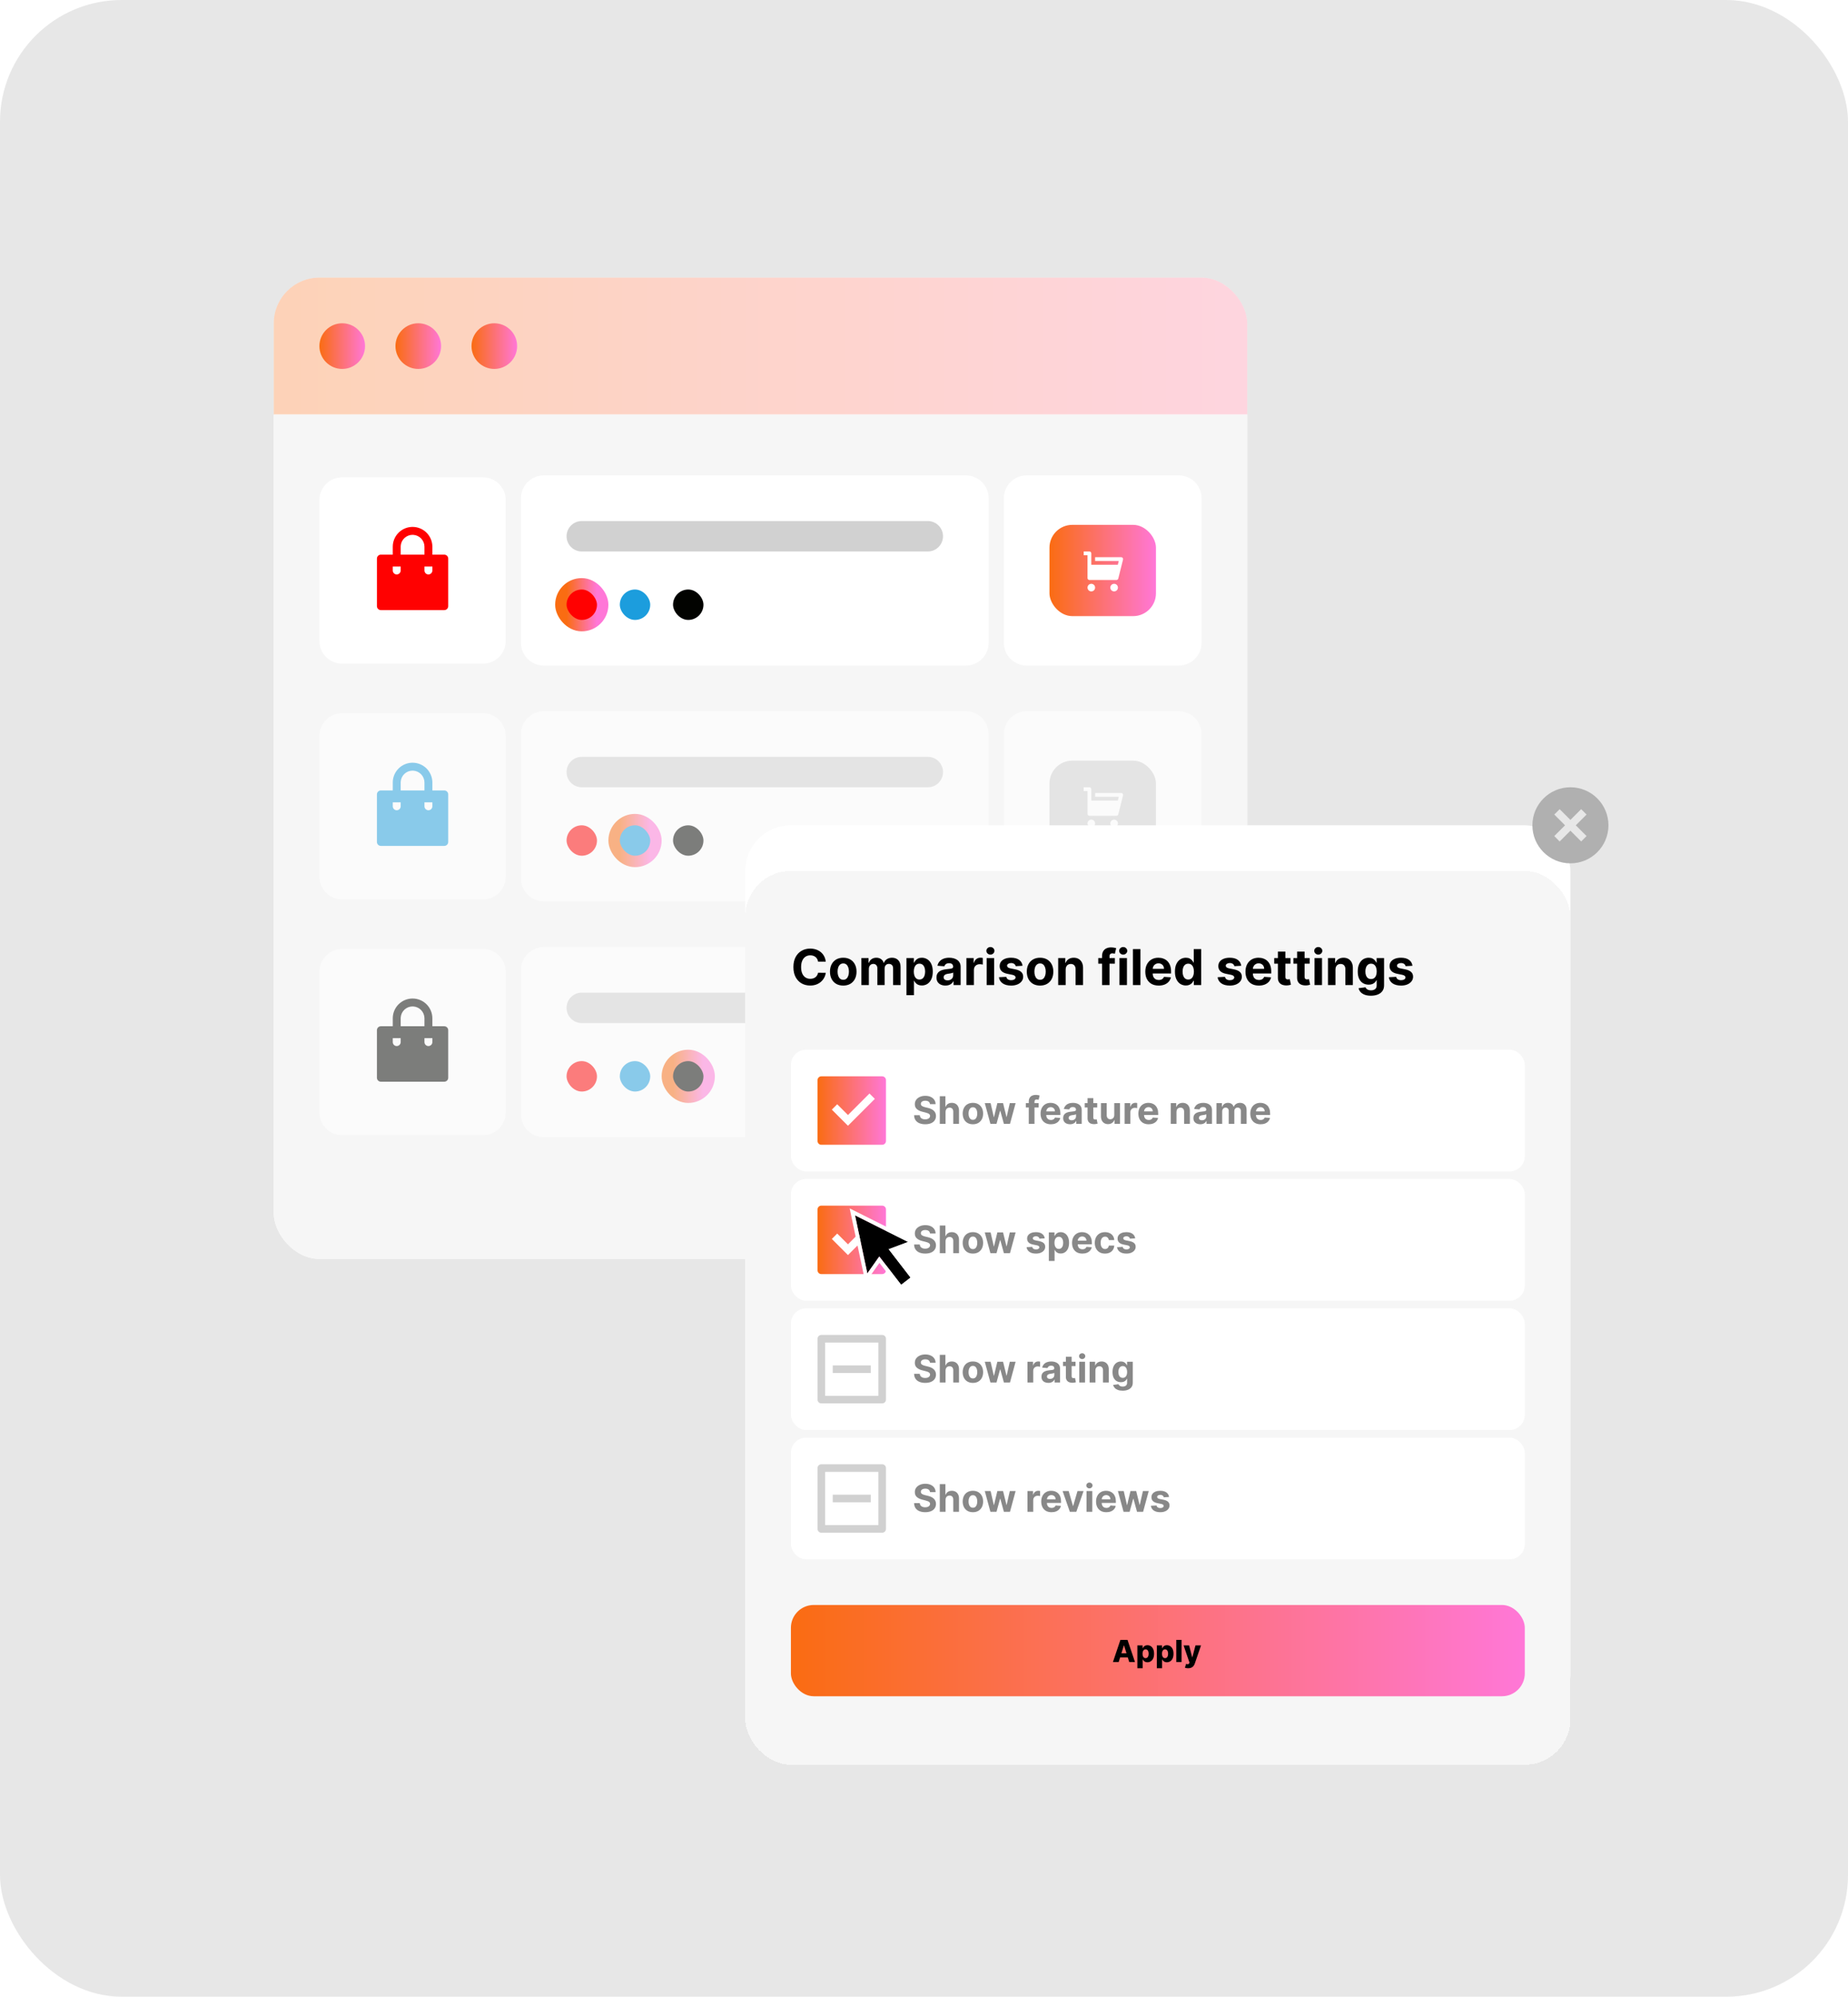 <svg width="486" height="525" viewBox="0 0 486 525" fill="none" xmlns="http://www.w3.org/2000/svg">
<rect width="486" height="525" rx="32" fill="#E7E7E7"/>
<g clip-path="url(#clip0_3157_32914)">
<rect x="72" y="73" width="256" height="258" rx="12" fill="white"/>
<rect width="384" height="36" transform="translate(72 73)" fill="url(#paint0_linear_3157_32914)" fill-opacity="0.3"/>
<circle cx="90" cy="91" r="6" fill="url(#paint1_linear_3157_32914)"/>
<circle cx="110" cy="91" r="6" fill="url(#paint2_linear_3157_32914)"/>
<circle cx="130" cy="91" r="6" fill="url(#paint3_linear_3157_32914)"/>
<rect width="256" height="437" transform="translate(72 109)" fill="#F6F6F6"/>
<path d="M84 131.5C84 128.186 86.686 125.5 90 125.5H127C130.314 125.5 133 128.186 133 131.5V168.5C133 171.814 130.314 174.5 127 174.5H90C86.686 174.5 84 171.814 84 168.5V131.5Z" fill="white"/>
<g clip-path="url(#clip1_3157_32914)">
<path d="M108.5 138.541C109.184 138.541 109.861 138.676 110.493 138.937C111.125 139.199 111.699 139.583 112.183 140.067C112.666 140.55 113.05 141.124 113.312 141.756C113.574 142.388 113.708 143.065 113.708 143.749V145.833H116.833C117.11 145.833 117.375 145.942 117.57 146.138C117.765 146.333 117.875 146.598 117.875 146.874V159.374C117.875 159.651 117.765 159.916 117.57 160.111C117.375 160.306 117.11 160.416 116.833 160.416H100.167C99.89 160.416 99.625 160.306 99.43 160.111C99.235 159.916 99.125 159.651 99.125 159.374V146.874C99.125 146.598 99.235 146.333 99.43 146.138C99.625 145.942 99.89 145.833 100.167 145.833H103.292V143.749C103.292 142.368 103.84 141.043 104.817 140.067C105.794 139.09 107.119 138.541 108.5 138.541ZM113.708 148.958H111.625V149.999C111.625 150.265 111.727 150.52 111.909 150.713C112.091 150.906 112.341 151.023 112.606 151.038C112.871 151.054 113.132 150.967 113.335 150.797C113.539 150.627 113.67 150.385 113.701 150.121L113.708 149.999V148.958ZM105.375 148.958H103.292V149.999C103.292 150.265 103.394 150.52 103.576 150.713C103.758 150.906 104.007 151.023 104.272 151.038C104.537 151.054 104.798 150.967 105.002 150.797C105.206 150.627 105.336 150.385 105.368 150.121L105.375 149.999V148.958ZM108.5 140.624C107.703 140.624 106.936 140.929 106.356 141.476C105.776 142.023 105.427 142.77 105.38 143.566L105.375 143.749V145.833H111.625V143.749C111.625 142.952 111.32 142.185 110.774 141.605C110.227 141.025 109.479 140.676 108.683 140.63L108.5 140.624Z" fill="#FF0101"/>
</g>
<path d="M137 131C137 127.686 139.686 125 143 125H254C257.314 125 260 127.686 260 131V169C260 172.314 257.314 175 254 175H143C139.686 175 137 172.314 137 169V131Z" fill="white"/>
<path d="M149 141C149 138.791 150.791 137 153 137H244C246.209 137 248 138.791 248 141C248 143.209 246.209 145 244 145H153C150.791 145 149 143.209 149 141Z" fill="#D1D1D1"/>
<rect x="147.5" y="153.5" width="11" height="11" rx="5.5" fill="#FF0101" stroke="url(#paint4_linear_3157_32914)" stroke-width="3"/>
<rect x="163" y="155" width="8" height="8" rx="4" fill="#1C9DDD"/>
<rect x="177" y="155" width="8" height="8" rx="4" fill="#020300"/>
<path d="M264 131C264 127.686 266.686 125 270 125H310C313.314 125 316 127.686 316 131V169C316 172.314 313.314 175 310 175H270C266.686 175 264 172.314 264 169V131Z" fill="white"/>
<rect x="276" y="138" width="28" height="24" rx="6" fill="url(#paint5_linear_3157_32914)"/>
<g clip-path="url(#clip2_3157_32914)">
<path d="M287 148.5H293.969L294.219 147.5H288V146.5H294.86C294.936 146.5 295.011 146.517 295.079 146.551C295.148 146.584 295.207 146.632 295.254 146.692C295.301 146.752 295.333 146.822 295.349 146.896C295.365 146.971 295.363 147.048 295.345 147.122L294.095 152.122C294.068 152.23 294.005 152.326 293.918 152.394C293.83 152.463 293.721 152.5 293.61 152.5H286.5C286.367 152.5 286.24 152.447 286.146 152.354C286.053 152.26 286 152.133 286 152V146H285V145H286.5C286.633 145 286.76 145.053 286.854 145.146C286.947 145.24 287 145.367 287 145.5V148.5ZM287 155.5C286.735 155.5 286.48 155.395 286.293 155.207C286.105 155.02 286 154.765 286 154.5C286 154.235 286.105 153.98 286.293 153.793C286.48 153.605 286.735 153.5 287 153.5C287.265 153.5 287.52 153.605 287.707 153.793C287.895 153.98 288 154.235 288 154.5C288 154.765 287.895 155.02 287.707 155.207C287.52 155.395 287.265 155.5 287 155.5ZM293 155.5C292.735 155.5 292.48 155.395 292.293 155.207C292.105 155.02 292 154.765 292 154.5C292 154.235 292.105 153.98 292.293 153.793C292.48 153.605 292.735 153.5 293 153.5C293.265 153.5 293.52 153.605 293.707 153.793C293.895 153.98 294 154.235 294 154.5C294 154.765 293.895 155.02 293.707 155.207C293.52 155.395 293.265 155.5 293 155.5Z" fill="white"/>
</g>
<g opacity="0.5">
<path d="M84 193.5C84 190.186 86.686 187.5 90 187.5H127C130.314 187.5 133 190.186 133 193.5V230.5C133 233.814 130.314 236.5 127 236.5H90C86.686 236.5 84 233.814 84 230.5V193.5Z" fill="white"/>
<g clip-path="url(#clip3_3157_32914)">
<path d="M108.5 200.541C109.184 200.541 109.861 200.676 110.493 200.937C111.125 201.199 111.699 201.583 112.183 202.067C112.666 202.55 113.05 203.124 113.312 203.756C113.574 204.388 113.708 205.065 113.708 205.749V207.833H116.833C117.11 207.833 117.375 207.942 117.57 208.138C117.765 208.333 117.875 208.598 117.875 208.874V221.374C117.875 221.651 117.765 221.916 117.57 222.111C117.375 222.306 117.11 222.416 116.833 222.416H100.167C99.89 222.416 99.625 222.306 99.43 222.111C99.235 221.916 99.125 221.651 99.125 221.374V208.874C99.125 208.598 99.235 208.333 99.43 208.138C99.625 207.942 99.89 207.833 100.167 207.833H103.292V205.749C103.292 204.368 103.84 203.043 104.817 202.067C105.794 201.09 107.119 200.541 108.5 200.541ZM113.708 210.958H111.625V211.999C111.625 212.265 111.727 212.52 111.909 212.713C112.091 212.906 112.341 213.023 112.606 213.038C112.871 213.054 113.132 212.967 113.335 212.797C113.539 212.627 113.67 212.385 113.701 212.121L113.708 211.999V210.958ZM105.375 210.958H103.292V211.999C103.292 212.265 103.394 212.52 103.576 212.713C103.758 212.906 104.007 213.023 104.272 213.038C104.537 213.054 104.798 212.967 105.002 212.797C105.206 212.627 105.336 212.385 105.368 212.121L105.375 211.999V210.958ZM108.5 202.624C107.703 202.624 106.936 202.929 106.356 203.476C105.776 204.023 105.427 204.77 105.38 205.566L105.375 205.749V207.833H111.625V205.749C111.625 204.952 111.32 204.185 110.774 203.605C110.227 203.025 109.479 202.676 108.683 202.63L108.5 202.624Z" fill="#1C9DDD"/>
</g>
<path d="M137 193C137 189.686 139.686 187 143 187H254C257.314 187 260 189.686 260 193V231C260 234.314 257.314 237 254 237H143C139.686 237 137 234.314 137 231V193Z" fill="white"/>
<path d="M149 203C149 200.791 150.791 199 153 199H244C246.209 199 248 200.791 248 203C248 205.209 246.209 207 244 207H153C150.791 207 149 205.209 149 203Z" fill="#D1D1D1"/>
<rect x="149" y="217" width="8" height="8" rx="4" fill="#FF0101"/>
<rect x="161.5" y="215.5" width="11" height="11" rx="5.5" fill="#1C9DDD" stroke="url(#paint6_linear_3157_32914)" stroke-width="3"/>
<rect x="177" y="217" width="8" height="8" rx="4" fill="#020300"/>
<path d="M264 193C264 189.686 266.686 187 270 187H310C313.314 187 316 189.686 316 193V231C316 234.314 313.314 237 310 237H270C266.686 237 264 234.314 264 231V193Z" fill="white"/>
<rect x="276" y="200" width="28" height="24" rx="6" fill="#D1D1D1"/>
<g clip-path="url(#clip4_3157_32914)">
<path d="M287 210.5H293.969L294.219 209.5H288V208.5H294.86C294.936 208.5 295.011 208.517 295.079 208.551C295.148 208.584 295.207 208.632 295.254 208.692C295.301 208.752 295.333 208.822 295.349 208.896C295.365 208.971 295.363 209.048 295.345 209.122L294.095 214.122C294.068 214.23 294.005 214.326 293.918 214.394C293.83 214.463 293.721 214.5 293.61 214.5H286.5C286.367 214.5 286.24 214.447 286.146 214.354C286.053 214.26 286 214.133 286 214V208H285V207H286.5C286.633 207 286.76 207.053 286.854 207.146C286.947 207.24 287 207.367 287 207.5V210.5ZM287 217.5C286.735 217.5 286.48 217.395 286.293 217.207C286.105 217.02 286 216.765 286 216.5C286 216.235 286.105 215.98 286.293 215.793C286.48 215.605 286.735 215.5 287 215.5C287.265 215.5 287.52 215.605 287.707 215.793C287.895 215.98 288 216.235 288 216.5C288 216.765 287.895 217.02 287.707 217.207C287.52 217.395 287.265 217.5 287 217.5ZM293 217.5C292.735 217.5 292.48 217.395 292.293 217.207C292.105 217.02 292 216.765 292 216.5C292 216.235 292.105 215.98 292.293 215.793C292.48 215.605 292.735 215.5 293 215.5C293.265 215.5 293.52 215.605 293.707 215.793C293.895 215.98 294 216.235 294 216.5C294 216.765 293.895 217.02 293.707 217.207C293.52 217.395 293.265 217.5 293 217.5Z" fill="white"/>
</g>
</g>
<g opacity="0.5">
<path d="M84 255.5C84 252.186 86.686 249.5 90 249.5H127C130.314 249.5 133 252.186 133 255.5V292.5C133 295.814 130.314 298.5 127 298.5H90C86.686 298.5 84 295.814 84 292.5V255.5Z" fill="white"/>
<g clip-path="url(#clip5_3157_32914)">
<path d="M108.5 262.541C109.184 262.541 109.861 262.676 110.493 262.937C111.125 263.199 111.699 263.583 112.183 264.067C112.666 264.55 113.05 265.124 113.312 265.756C113.574 266.388 113.708 267.065 113.708 267.749V269.833H116.833C117.11 269.833 117.375 269.942 117.57 270.138C117.765 270.333 117.875 270.598 117.875 270.874V283.374C117.875 283.651 117.765 283.916 117.57 284.111C117.375 284.306 117.11 284.416 116.833 284.416H100.167C99.89 284.416 99.625 284.306 99.43 284.111C99.235 283.916 99.125 283.651 99.125 283.374V270.874C99.125 270.598 99.235 270.333 99.43 270.138C99.625 269.942 99.89 269.833 100.167 269.833H103.292V267.749C103.292 266.368 103.84 265.043 104.817 264.067C105.794 263.09 107.119 262.541 108.5 262.541ZM113.708 272.958H111.625V273.999C111.625 274.265 111.727 274.52 111.909 274.713C112.091 274.906 112.341 275.023 112.606 275.038C112.871 275.054 113.132 274.967 113.335 274.797C113.539 274.627 113.67 274.385 113.701 274.121L113.708 273.999V272.958ZM105.375 272.958H103.292V273.999C103.292 274.265 103.394 274.52 103.576 274.713C103.758 274.906 104.007 275.023 104.272 275.038C104.537 275.054 104.798 274.967 105.002 274.797C105.206 274.627 105.336 274.385 105.368 274.121L105.375 273.999V272.958ZM108.5 264.624C107.703 264.624 106.936 264.929 106.356 265.476C105.776 266.023 105.427 266.77 105.38 267.566L105.375 267.749V269.833H111.625V267.749C111.625 266.952 111.32 266.185 110.774 265.605C110.227 265.025 109.479 264.676 108.683 264.63L108.5 264.624Z" fill="#020300"/>
</g>
<path d="M137 255C137 251.686 139.686 249 143 249H254C257.314 249 260 251.686 260 255V293C260 296.314 257.314 299 254 299H143C139.686 299 137 296.314 137 293V255Z" fill="white"/>
<path d="M149 265C149 262.791 150.791 261 153 261H244C246.209 261 248 262.791 248 265C248 267.209 246.209 269 244 269H153C150.791 269 149 267.209 149 265Z" fill="#D1D1D1"/>
<rect x="149" y="279" width="8" height="8" rx="4" fill="#FF0101"/>
<rect x="163" y="279" width="8" height="8" rx="4" fill="#1C9DDD"/>
<rect x="175.5" y="277.5" width="11" height="11" rx="5.5" fill="#020300" stroke="url(#paint7_linear_3157_32914)" stroke-width="3"/>
<path d="M264 255C264 251.686 266.686 249 270 249H310C313.314 249 316 251.686 316 255V293C316 296.314 313.314 299 310 299H270C266.686 299 264 296.314 264 293V255Z" fill="white"/>
<rect x="276" y="262" width="28" height="24" rx="6" fill="#D1D1D1"/>
<g clip-path="url(#clip6_3157_32914)">
<path d="M287 272.5H293.969L294.219 271.5H288V270.5H294.86C294.936 270.5 295.011 270.517 295.079 270.551C295.148 270.584 295.207 270.632 295.254 270.692C295.301 270.752 295.333 270.822 295.349 270.896C295.365 270.971 295.363 271.048 295.345 271.122L294.095 276.122C294.068 276.23 294.005 276.326 293.918 276.394C293.83 276.463 293.721 276.5 293.61 276.5H286.5C286.367 276.5 286.24 276.447 286.146 276.354C286.053 276.26 286 276.133 286 276V270H285V269H286.5C286.633 269 286.76 269.053 286.854 269.146C286.947 269.24 287 269.367 287 269.5V272.5ZM287 279.5C286.735 279.5 286.48 279.395 286.293 279.207C286.105 279.02 286 278.765 286 278.5C286 278.235 286.105 277.98 286.293 277.793C286.48 277.605 286.735 277.5 287 277.5C287.265 277.5 287.52 277.605 287.707 277.793C287.895 277.98 288 278.235 288 278.5C288 278.765 287.895 279.02 287.707 279.207C287.52 279.395 287.265 279.5 287 279.5ZM293 279.5C292.735 279.5 292.48 279.395 292.293 279.207C292.105 279.02 292 278.765 292 278.5C292 278.235 292.105 277.98 292.293 277.793C292.48 277.605 292.735 277.5 293 277.5C293.265 277.5 293.52 277.605 293.707 277.793C293.895 277.98 294 278.235 294 278.5C294 278.765 293.895 279.02 293.707 279.207C293.52 279.395 293.265 279.5 293 279.5Z" fill="white"/>
</g>
</g>
</g>
<rect x="196" y="217" width="217" height="235" rx="12" fill="white"/>
<g filter="url(#filter0_d_3157_32914)">
<rect x="196" y="217" width="217" height="235" rx="12" fill="#F6F6F6" shape-rendering="crispEdges"/>
<path d="M217.164 240.855H215.142C215.105 240.594 215.029 240.362 214.915 240.158C214.802 239.952 214.655 239.777 214.477 239.632C214.298 239.487 214.092 239.377 213.858 239.3C213.627 239.223 213.377 239.184 213.106 239.184C212.616 239.184 212.19 239.306 211.827 239.549C211.464 239.789 211.182 240.14 210.982 240.602C210.782 241.06 210.682 241.617 210.682 242.273C210.682 242.947 210.782 243.513 210.982 243.972C211.185 244.43 211.469 244.776 211.832 245.01C212.195 245.244 212.615 245.361 213.092 245.361C213.36 245.361 213.607 245.326 213.835 245.255C214.066 245.184 214.271 245.081 214.449 244.946C214.628 244.807 214.775 244.639 214.892 244.442C215.012 244.246 215.096 244.021 215.142 243.768L217.164 243.778C217.111 244.212 216.981 244.63 216.771 245.033C216.565 245.433 216.287 245.792 215.936 246.109C215.588 246.423 215.172 246.672 214.689 246.857C214.209 247.038 213.666 247.129 213.06 247.129C212.216 247.129 211.462 246.938 210.798 246.557C210.136 246.175 209.613 245.623 209.228 244.9C208.846 244.176 208.656 243.301 208.656 242.273C208.656 241.242 208.849 240.365 209.237 239.641C209.625 238.918 210.151 238.367 210.816 237.989C211.481 237.607 212.229 237.416 213.06 237.416C213.607 237.416 214.115 237.493 214.583 237.647C215.054 237.801 215.471 238.026 215.834 238.321C216.197 238.613 216.493 238.972 216.721 239.397C216.951 239.821 217.099 240.308 217.164 240.855ZM221.764 247.138C221.047 247.138 220.427 246.986 219.904 246.681C219.383 246.374 218.982 245.946 218.699 245.398C218.416 244.847 218.274 244.209 218.274 243.482C218.274 242.75 218.416 242.11 218.699 241.562C218.982 241.011 219.383 240.583 219.904 240.278C220.427 239.971 221.047 239.817 221.764 239.817C222.481 239.817 223.1 239.971 223.62 240.278C224.143 240.583 224.546 241.011 224.829 241.562C225.113 242.11 225.254 242.75 225.254 243.482C225.254 244.209 225.113 244.847 224.829 245.398C224.546 245.946 224.143 246.374 223.62 246.681C223.1 246.986 222.481 247.138 221.764 247.138ZM221.773 245.615C222.099 245.615 222.372 245.523 222.59 245.338C222.809 245.15 222.974 244.895 223.084 244.572C223.198 244.249 223.255 243.881 223.255 243.468C223.255 243.056 223.198 242.688 223.084 242.365C222.974 242.042 222.809 241.786 222.59 241.599C222.372 241.411 222.099 241.317 221.773 241.317C221.444 241.317 221.167 241.411 220.942 241.599C220.721 241.786 220.553 242.042 220.439 242.365C220.328 242.688 220.273 243.056 220.273 243.468C220.273 243.881 220.328 244.249 220.439 244.572C220.553 244.895 220.721 245.15 220.942 245.338C221.167 245.523 221.444 245.615 221.773 245.615ZM226.533 247V239.909H228.407V241.16H228.49C228.638 240.745 228.884 240.417 229.229 240.177C229.574 239.937 229.986 239.817 230.466 239.817C230.952 239.817 231.366 239.938 231.708 240.181C232.05 240.422 232.277 240.748 232.391 241.16H232.465C232.61 240.754 232.871 240.429 233.25 240.186C233.631 239.94 234.082 239.817 234.602 239.817C235.264 239.817 235.801 240.028 236.214 240.449C236.629 240.868 236.837 241.462 236.837 242.231V247H234.875V242.619C234.875 242.225 234.77 241.93 234.561 241.733C234.352 241.536 234.09 241.437 233.776 241.437C233.419 241.437 233.141 241.551 232.941 241.779C232.74 242.003 232.64 242.3 232.64 242.67V247H230.734V242.577C230.734 242.23 230.634 241.953 230.434 241.746C230.237 241.54 229.977 241.437 229.654 241.437C229.435 241.437 229.238 241.493 229.063 241.603C228.89 241.711 228.753 241.863 228.652 242.06C228.55 242.254 228.499 242.482 228.499 242.744V247H226.533ZM238.39 249.659V239.909H240.329V241.1H240.417C240.503 240.909 240.628 240.715 240.791 240.518C240.957 240.318 241.172 240.152 241.437 240.02C241.705 239.884 242.037 239.817 242.434 239.817C242.951 239.817 243.428 239.952 243.865 240.223C244.302 240.491 244.652 240.895 244.913 241.437C245.175 241.976 245.306 242.651 245.306 243.464C245.306 244.255 245.178 244.923 244.923 245.467C244.67 246.009 244.326 246.42 243.888 246.7C243.455 246.977 242.968 247.115 242.43 247.115C242.048 247.115 241.723 247.052 241.456 246.926C241.191 246.8 240.974 246.641 240.805 246.451C240.635 246.257 240.506 246.061 240.417 245.864H240.357V249.659H238.39ZM240.315 243.455C240.315 243.876 240.374 244.244 240.491 244.558C240.608 244.872 240.777 245.116 240.999 245.292C241.22 245.464 241.489 245.55 241.806 245.55C242.127 245.55 242.397 245.463 242.619 245.287C242.841 245.109 243.008 244.863 243.122 244.549C243.239 244.232 243.298 243.867 243.298 243.455C243.298 243.045 243.241 242.685 243.127 242.374C243.013 242.063 242.845 241.82 242.624 241.645C242.402 241.469 242.13 241.382 241.806 241.382C241.486 241.382 241.216 241.466 240.994 241.636C240.775 241.805 240.608 242.045 240.491 242.356C240.374 242.667 240.315 243.033 240.315 243.455ZM248.639 247.134C248.186 247.134 247.783 247.055 247.429 246.898C247.075 246.738 246.795 246.503 246.589 246.192C246.386 245.878 246.284 245.487 246.284 245.02C246.284 244.626 246.357 244.295 246.501 244.027C246.646 243.759 246.843 243.544 247.092 243.381C247.342 243.218 247.625 243.094 247.942 243.011C248.262 242.928 248.597 242.87 248.948 242.836C249.361 242.793 249.693 242.753 249.945 242.716C250.198 242.676 250.381 242.617 250.495 242.54C250.609 242.464 250.665 242.35 250.665 242.199V242.171C250.665 241.879 250.573 241.653 250.388 241.493C250.207 241.333 249.948 241.252 249.613 241.252C249.259 241.252 248.977 241.331 248.768 241.488C248.559 241.642 248.42 241.836 248.353 242.07L246.534 241.922C246.626 241.491 246.808 241.119 247.078 240.805C247.349 240.488 247.699 240.245 248.126 240.075C248.557 239.903 249.056 239.817 249.622 239.817C250.016 239.817 250.393 239.863 250.753 239.955C251.116 240.048 251.438 240.191 251.718 240.385C252.001 240.578 252.224 240.828 252.387 241.132C252.551 241.434 252.632 241.796 252.632 242.217V247H250.767V246.017H250.712C250.598 246.238 250.445 246.434 250.255 246.603C250.064 246.769 249.835 246.9 249.567 246.995C249.299 247.088 248.99 247.134 248.639 247.134ZM249.202 245.777C249.491 245.777 249.747 245.72 249.968 245.606C250.19 245.489 250.364 245.332 250.49 245.135C250.616 244.938 250.679 244.715 250.679 244.466V243.713C250.618 243.753 250.533 243.79 250.425 243.824C250.321 243.855 250.202 243.884 250.07 243.912C249.938 243.936 249.805 243.959 249.673 243.981C249.541 243.999 249.421 244.016 249.313 244.032C249.082 244.065 248.88 244.119 248.708 244.193C248.536 244.267 248.402 244.367 248.306 244.493C248.211 244.616 248.163 244.77 248.163 244.955C248.163 245.223 248.26 245.427 248.454 245.569C248.651 245.707 248.9 245.777 249.202 245.777ZM254.158 247V239.909H256.064V241.146H256.138C256.268 240.706 256.485 240.374 256.789 240.149C257.094 239.921 257.445 239.808 257.842 239.808C257.94 239.808 258.046 239.814 258.16 239.826C258.274 239.838 258.374 239.855 258.46 239.877V241.622C258.368 241.594 258.24 241.569 258.077 241.548C257.914 241.526 257.765 241.516 257.629 241.516C257.34 241.516 257.082 241.579 256.854 241.705C256.629 241.828 256.451 242 256.318 242.222C256.189 242.444 256.124 242.699 256.124 242.988V247H254.158ZM259.477 247V239.909H261.444V247H259.477ZM260.465 238.995C260.173 238.995 259.922 238.898 259.713 238.704C259.506 238.507 259.403 238.272 259.403 237.998C259.403 237.727 259.506 237.495 259.713 237.301C259.922 237.104 260.173 237.005 260.465 237.005C260.757 237.005 261.007 237.104 261.213 237.301C261.422 237.495 261.527 237.727 261.527 237.998C261.527 238.272 261.422 238.507 261.213 238.704C261.007 238.898 260.757 238.995 260.465 238.995ZM268.919 241.931L267.119 242.042C267.088 241.888 267.022 241.75 266.92 241.626C266.819 241.5 266.685 241.4 266.518 241.326C266.355 241.249 266.16 241.211 265.932 241.211C265.627 241.211 265.371 241.276 265.161 241.405C264.952 241.531 264.847 241.7 264.847 241.913C264.847 242.082 264.915 242.225 265.05 242.342C265.186 242.459 265.418 242.553 265.748 242.624L267.031 242.882C267.72 243.024 268.234 243.251 268.573 243.565C268.911 243.879 269.081 244.292 269.081 244.803C269.081 245.267 268.944 245.675 268.67 246.026C268.399 246.377 268.027 246.651 267.553 246.848C267.082 247.042 266.538 247.138 265.923 247.138C264.984 247.138 264.236 246.943 263.679 246.552C263.125 246.158 262.801 245.623 262.705 244.946L264.64 244.844C264.698 245.13 264.84 245.349 265.064 245.5C265.289 245.647 265.577 245.721 265.928 245.721C266.272 245.721 266.549 245.655 266.759 245.523C266.971 245.387 267.079 245.213 267.082 245.001C267.079 244.823 267.003 244.676 266.855 244.562C266.708 244.446 266.48 244.356 266.172 244.295L264.944 244.05C264.252 243.912 263.736 243.672 263.398 243.33C263.062 242.988 262.895 242.553 262.895 242.023C262.895 241.568 263.018 241.176 263.264 240.846C263.513 240.517 263.862 240.263 264.312 240.085C264.764 239.906 265.294 239.817 265.9 239.817C266.795 239.817 267.5 240.006 268.014 240.385C268.531 240.763 268.833 241.279 268.919 241.931ZM273.523 247.138C272.806 247.138 272.186 246.986 271.662 246.681C271.142 246.374 270.741 245.946 270.457 245.398C270.174 244.847 270.033 244.209 270.033 243.482C270.033 242.75 270.174 242.11 270.457 241.562C270.741 241.011 271.142 240.583 271.662 240.278C272.186 239.971 272.806 239.817 273.523 239.817C274.24 239.817 274.859 239.971 275.379 240.278C275.902 240.583 276.305 241.011 276.588 241.562C276.871 242.11 277.013 242.75 277.013 243.482C277.013 244.209 276.871 244.847 276.588 245.398C276.305 245.946 275.902 246.374 275.379 246.681C274.859 246.986 274.24 247.138 273.523 247.138ZM273.532 245.615C273.858 245.615 274.131 245.523 274.349 245.338C274.568 245.15 274.732 244.895 274.843 244.572C274.957 244.249 275.014 243.881 275.014 243.468C275.014 243.056 274.957 242.688 274.843 242.365C274.732 242.042 274.568 241.786 274.349 241.599C274.131 241.411 273.858 241.317 273.532 241.317C273.203 241.317 272.926 241.411 272.701 241.599C272.479 241.786 272.312 242.042 272.198 242.365C272.087 242.688 272.032 243.056 272.032 243.468C272.032 243.881 272.087 244.249 272.198 244.572C272.312 244.895 272.479 245.15 272.701 245.338C272.926 245.523 273.203 245.615 273.532 245.615ZM280.258 242.901V247H278.292V239.909H280.166V241.16H280.249C280.406 240.748 280.669 240.422 281.038 240.181C281.408 239.938 281.856 239.817 282.382 239.817C282.874 239.817 283.304 239.924 283.67 240.14C284.036 240.355 284.321 240.663 284.524 241.063C284.727 241.46 284.829 241.934 284.829 242.485V247H282.862V242.836C282.865 242.402 282.754 242.063 282.53 241.82C282.305 241.574 281.996 241.451 281.602 241.451C281.337 241.451 281.103 241.508 280.9 241.622C280.7 241.736 280.543 241.902 280.429 242.12C280.318 242.336 280.261 242.596 280.258 242.901ZM293.201 239.909V241.386H288.824V239.909H293.201ZM289.826 247V239.397C289.826 238.883 289.926 238.456 290.126 238.118C290.329 237.779 290.606 237.525 290.957 237.356C291.308 237.187 291.706 237.102 292.153 237.102C292.454 237.102 292.73 237.125 292.979 237.172C293.231 237.218 293.419 237.259 293.542 237.296L293.191 238.773C293.114 238.749 293.019 238.726 292.905 238.704C292.794 238.683 292.68 238.672 292.563 238.672C292.274 238.672 292.073 238.74 291.959 238.875C291.845 239.007 291.788 239.194 291.788 239.434V247H289.826ZM294.402 247V239.909H296.369V247H294.402ZM295.39 238.995C295.098 238.995 294.847 238.898 294.637 238.704C294.431 238.507 294.328 238.272 294.328 237.998C294.328 237.727 294.431 237.495 294.637 237.301C294.847 237.104 295.098 237.005 295.39 237.005C295.682 237.005 295.932 237.104 296.138 237.301C296.347 237.495 296.452 237.727 296.452 237.998C296.452 238.272 296.347 238.507 296.138 238.704C295.932 238.898 295.682 238.995 295.39 238.995ZM299.911 237.545V247H297.944V237.545H299.911ZM304.718 247.138C303.988 247.138 303.36 246.991 302.834 246.695C302.311 246.397 301.908 245.975 301.624 245.43C301.341 244.883 301.2 244.235 301.2 243.487C301.2 242.757 301.341 242.117 301.624 241.566C301.908 241.016 302.306 240.586 302.82 240.278C303.337 239.971 303.943 239.817 304.639 239.817C305.107 239.817 305.542 239.892 305.945 240.043C306.352 240.191 306.706 240.414 307.007 240.712C307.312 241.011 307.549 241.386 307.718 241.839C307.887 242.288 307.972 242.814 307.972 243.418V243.958H301.985V242.739H306.121C306.121 242.456 306.059 242.205 305.936 241.987C305.813 241.768 305.642 241.597 305.424 241.474C305.208 241.348 304.958 241.285 304.671 241.285C304.373 241.285 304.108 241.354 303.877 241.493C303.65 241.628 303.471 241.811 303.342 242.042C303.213 242.27 303.146 242.524 303.143 242.804V243.962C303.143 244.313 303.208 244.616 303.337 244.872C303.47 245.127 303.656 245.324 303.896 245.463C304.136 245.601 304.421 245.67 304.75 245.67C304.968 245.67 305.168 245.64 305.35 245.578C305.532 245.517 305.687 245.424 305.816 245.301C305.945 245.178 306.044 245.027 306.112 244.849L307.931 244.969C307.838 245.406 307.649 245.787 307.363 246.114C307.08 246.437 306.713 246.689 306.264 246.871C305.818 247.049 305.302 247.138 304.718 247.138ZM311.868 247.115C311.33 247.115 310.842 246.977 310.405 246.7C309.971 246.42 309.626 246.009 309.371 245.467C309.119 244.923 308.992 244.255 308.992 243.464C308.992 242.651 309.123 241.976 309.385 241.437C309.646 240.895 309.994 240.491 310.428 240.223C310.865 239.952 311.344 239.817 311.864 239.817C312.261 239.817 312.592 239.884 312.856 240.02C313.124 240.152 313.34 240.318 313.503 240.518C313.669 240.715 313.795 240.909 313.881 241.1H313.941V237.545H315.903V247H313.964V245.864H313.881C313.789 246.061 313.658 246.257 313.489 246.451C313.323 246.641 313.106 246.8 312.838 246.926C312.573 247.052 312.25 247.115 311.868 247.115ZM312.492 245.55C312.809 245.55 313.076 245.464 313.295 245.292C313.517 245.116 313.686 244.872 313.803 244.558C313.923 244.244 313.983 243.876 313.983 243.455C313.983 243.033 313.924 242.667 313.807 242.356C313.69 242.045 313.521 241.805 313.3 241.636C313.078 241.466 312.809 241.382 312.492 241.382C312.169 241.382 311.896 241.469 311.675 241.645C311.453 241.82 311.285 242.063 311.171 242.374C311.057 242.685 311.001 243.045 311.001 243.455C311.001 243.867 311.057 244.232 311.171 244.549C311.288 244.863 311.456 245.109 311.675 245.287C311.896 245.463 312.169 245.55 312.492 245.55ZM326.429 241.931L324.628 242.042C324.598 241.888 324.531 241.75 324.43 241.626C324.328 241.5 324.194 241.4 324.028 241.326C323.865 241.249 323.67 241.211 323.442 241.211C323.137 241.211 322.88 241.276 322.671 241.405C322.462 241.531 322.357 241.7 322.357 241.913C322.357 242.082 322.425 242.225 322.56 242.342C322.696 242.459 322.928 242.553 323.257 242.624L324.541 242.882C325.23 243.024 325.744 243.251 326.083 243.565C326.421 243.879 326.59 244.292 326.59 244.803C326.59 245.267 326.453 245.675 326.18 246.026C325.909 246.377 325.536 246.651 325.062 246.848C324.591 247.042 324.048 247.138 323.433 247.138C322.494 247.138 321.746 246.943 321.189 246.552C320.635 246.158 320.31 245.623 320.215 244.946L322.149 244.844C322.208 245.13 322.349 245.349 322.574 245.5C322.799 245.647 323.086 245.721 323.437 245.721C323.782 245.721 324.059 245.655 324.268 245.523C324.481 245.387 324.588 245.213 324.591 245.001C324.588 244.823 324.513 244.676 324.365 244.562C324.218 244.446 323.99 244.356 323.682 244.295L322.454 244.05C321.762 243.912 321.246 243.672 320.907 243.33C320.572 242.988 320.404 242.553 320.404 242.023C320.404 241.568 320.527 241.176 320.774 240.846C321.023 240.517 321.372 240.263 321.822 240.085C322.274 239.906 322.803 239.817 323.41 239.817C324.305 239.817 325.01 240.006 325.524 240.385C326.041 240.763 326.343 241.279 326.429 241.931ZM331.06 247.138C330.331 247.138 329.703 246.991 329.177 246.695C328.654 246.397 328.25 245.975 327.967 245.43C327.684 244.883 327.543 244.235 327.543 243.487C327.543 242.757 327.684 242.117 327.967 241.566C328.25 241.016 328.649 240.586 329.163 240.278C329.68 239.971 330.286 239.817 330.982 239.817C331.45 239.817 331.885 239.892 332.288 240.043C332.695 240.191 333.048 240.414 333.35 240.712C333.655 241.011 333.892 241.386 334.061 241.839C334.23 242.288 334.315 242.814 334.315 243.418V243.958H328.327V242.739H332.464C332.464 242.456 332.402 242.205 332.279 241.987C332.156 241.768 331.985 241.597 331.767 241.474C331.551 241.348 331.3 241.285 331.014 241.285C330.716 241.285 330.451 241.354 330.22 241.493C329.992 241.628 329.814 241.811 329.685 242.042C329.555 242.27 329.489 242.524 329.486 242.804V243.962C329.486 244.313 329.551 244.616 329.68 244.872C329.812 245.127 329.998 245.324 330.239 245.463C330.479 245.601 330.763 245.67 331.093 245.67C331.311 245.67 331.511 245.64 331.693 245.578C331.874 245.517 332.03 245.424 332.159 245.301C332.288 245.178 332.387 245.027 332.454 244.849L334.273 244.969C334.181 245.406 333.992 245.787 333.706 246.114C333.422 246.437 333.056 246.689 332.607 246.871C332.161 247.049 331.645 247.138 331.06 247.138ZM339.37 239.909V241.386H335.1V239.909H339.37ZM336.069 238.21H338.036V244.821C338.036 245.003 338.063 245.144 338.119 245.246C338.174 245.344 338.251 245.413 338.35 245.453C338.451 245.493 338.568 245.513 338.701 245.513C338.793 245.513 338.885 245.506 338.978 245.49C339.07 245.472 339.141 245.458 339.19 245.449L339.499 246.912C339.401 246.943 339.262 246.978 339.084 247.018C338.905 247.062 338.688 247.088 338.433 247.097C337.959 247.115 337.543 247.052 337.186 246.908C336.832 246.763 336.557 246.538 336.36 246.234C336.163 245.929 336.066 245.544 336.069 245.08V238.21ZM344.423 239.909V241.386H340.152V239.909H344.423ZM341.122 238.21H343.089V244.821C343.089 245.003 343.116 245.144 343.172 245.246C343.227 245.344 343.304 245.413 343.402 245.453C343.504 245.493 343.621 245.513 343.753 245.513C343.846 245.513 343.938 245.506 344.03 245.49C344.123 245.472 344.193 245.458 344.243 245.449L344.552 246.912C344.453 246.943 344.315 246.978 344.136 247.018C343.958 247.062 343.741 247.088 343.486 247.097C343.012 247.115 342.596 247.052 342.239 246.908C341.885 246.763 341.61 246.538 341.413 246.234C341.216 245.929 341.119 245.544 341.122 245.08V238.21ZM345.704 247V239.909H347.67V247H345.704ZM346.692 238.995C346.399 238.995 346.148 238.898 345.939 238.704C345.733 238.507 345.63 238.272 345.63 237.998C345.63 237.727 345.733 237.495 345.939 237.301C346.148 237.104 346.399 237.005 346.692 237.005C346.984 237.005 347.233 237.104 347.44 237.301C347.649 237.495 347.753 237.727 347.753 237.998C347.753 238.272 347.649 238.507 347.44 238.704C347.233 238.898 346.984 238.995 346.692 238.995ZM351.212 242.901V247H349.246V239.909H351.12V241.16H351.203C351.36 240.748 351.623 240.422 351.993 240.181C352.362 239.938 352.81 239.817 353.336 239.817C353.828 239.817 354.258 239.924 354.624 240.14C354.99 240.355 355.275 240.663 355.478 241.063C355.681 241.46 355.783 241.934 355.783 242.485V247H353.816V242.836C353.819 242.402 353.708 242.063 353.484 241.82C353.259 241.574 352.95 241.451 352.556 241.451C352.291 241.451 352.057 241.508 351.854 241.622C351.654 241.736 351.497 241.902 351.383 242.12C351.272 242.336 351.215 242.596 351.212 242.901ZM360.527 249.807C359.89 249.807 359.344 249.719 358.888 249.544C358.436 249.371 358.076 249.136 357.808 248.837C357.54 248.539 357.367 248.203 357.286 247.831L359.105 247.586C359.161 247.728 359.248 247.86 359.369 247.983C359.489 248.106 359.647 248.205 359.844 248.279C360.044 248.356 360.287 248.394 360.573 248.394C361.001 248.394 361.354 248.29 361.631 248.08C361.911 247.874 362.051 247.528 362.051 247.042V245.744H361.968C361.881 245.941 361.752 246.127 361.58 246.303C361.407 246.478 361.186 246.621 360.915 246.732C360.644 246.843 360.321 246.898 359.946 246.898C359.413 246.898 358.928 246.775 358.491 246.529C358.057 246.28 357.711 245.9 357.453 245.389C357.197 244.875 357.07 244.225 357.07 243.441C357.07 242.637 357.2 241.967 357.462 241.428C357.724 240.889 358.071 240.486 358.505 240.218C358.942 239.951 359.421 239.817 359.941 239.817C360.338 239.817 360.67 239.884 360.938 240.02C361.206 240.152 361.421 240.318 361.584 240.518C361.751 240.715 361.878 240.909 361.968 241.1H362.041V239.909H363.994V247.069C363.994 247.672 363.847 248.177 363.551 248.583C363.256 248.99 362.846 249.294 362.323 249.498C361.803 249.704 361.204 249.807 360.527 249.807ZM360.569 245.421C360.886 245.421 361.154 245.343 361.372 245.186C361.594 245.026 361.763 244.798 361.88 244.502C362 244.204 362.06 243.847 362.06 243.431C362.06 243.016 362.001 242.656 361.884 242.351C361.768 242.043 361.598 241.805 361.377 241.636C361.155 241.466 360.886 241.382 360.569 241.382C360.246 241.382 359.973 241.469 359.752 241.645C359.53 241.817 359.362 242.057 359.248 242.365C359.135 242.673 359.078 243.028 359.078 243.431C359.078 243.841 359.135 244.195 359.248 244.493C359.365 244.789 359.533 245.018 359.752 245.181C359.973 245.341 360.246 245.421 360.569 245.421ZM371.459 241.931L369.659 242.042C369.628 241.888 369.562 241.75 369.46 241.626C369.359 241.5 369.225 241.4 369.059 241.326C368.895 241.249 368.7 241.211 368.472 241.211C368.168 241.211 367.911 241.276 367.701 241.405C367.492 241.531 367.387 241.7 367.387 241.913C367.387 242.082 367.455 242.225 367.59 242.342C367.726 242.459 367.958 242.553 368.288 242.624L369.571 242.882C370.26 243.024 370.774 243.251 371.113 243.565C371.451 243.879 371.621 244.292 371.621 244.803C371.621 245.267 371.484 245.675 371.21 246.026C370.939 246.377 370.567 246.651 370.093 246.848C369.622 247.042 369.079 247.138 368.463 247.138C367.524 247.138 366.776 246.943 366.219 246.552C365.665 246.158 365.341 245.623 365.245 244.946L367.18 244.844C367.238 245.13 367.38 245.349 367.604 245.5C367.829 245.647 368.117 245.721 368.468 245.721C368.812 245.721 369.089 245.655 369.299 245.523C369.511 245.387 369.619 245.213 369.622 245.001C369.619 244.823 369.543 244.676 369.396 244.562C369.248 244.446 369.02 244.356 368.712 244.295L367.484 244.05C366.792 243.912 366.276 243.672 365.938 243.33C365.602 242.988 365.435 242.553 365.435 242.023C365.435 241.568 365.558 241.176 365.804 240.846C366.053 240.517 366.402 240.263 366.852 240.085C367.304 239.906 367.834 239.817 368.44 239.817C369.335 239.817 370.04 240.006 370.554 240.385C371.071 240.763 371.373 241.279 371.459 241.931Z" fill="black"/>
<rect x="208" y="264" width="193" height="32" rx="4" fill="white"/>
<g clip-path="url(#clip7_3157_32914)">
<path d="M216 271H232C232.265 271 232.52 271.105 232.707 271.293C232.895 271.48 233 271.735 233 272V288C233 288.265 232.895 288.52 232.707 288.707C232.52 288.895 232.265 289 232 289H216C215.735 289 215.48 288.895 215.293 288.707C215.105 288.52 215 288.265 215 288V272C215 271.735 215.105 271.48 215.293 271.293C215.48 271.105 215.735 271 216 271ZM223.003 284L230.073 276.929L228.659 275.515L223.003 281.172L220.174 278.343L218.76 279.757L223.003 284Z" fill="url(#paint8_linear_3157_32914)"/>
</g>
<path d="M244.577 278.319C244.549 278.032 244.427 277.81 244.212 277.651C243.996 277.493 243.704 277.413 243.335 277.413C243.084 277.413 242.872 277.449 242.699 277.52C242.526 277.589 242.393 277.684 242.301 277.808C242.211 277.931 242.166 278.07 242.166 278.227C242.161 278.357 242.189 278.47 242.248 278.567C242.309 278.665 242.393 278.749 242.5 278.82C242.607 278.888 242.73 278.949 242.869 279.001C243.009 279.05 243.158 279.093 243.317 279.129L243.97 279.285C244.287 279.356 244.579 279.451 244.844 279.569C245.109 279.687 245.339 279.833 245.533 280.006C245.727 280.179 245.877 280.382 245.984 280.616C246.093 280.851 246.148 281.12 246.151 281.423C246.148 281.868 246.035 282.254 245.81 282.58C245.587 282.905 245.265 283.157 244.844 283.337C244.425 283.514 243.919 283.603 243.327 283.603C242.74 283.603 242.229 283.513 241.793 283.333C241.36 283.153 241.022 282.887 240.778 282.534C240.536 282.179 240.41 281.74 240.398 281.217H241.886C241.902 281.46 241.972 281.664 242.095 281.827C242.221 281.988 242.388 282.11 242.596 282.193C242.807 282.274 243.045 282.314 243.31 282.314C243.57 282.314 243.796 282.276 243.988 282.2C244.182 282.125 244.332 282.019 244.439 281.884C244.545 281.749 244.599 281.594 244.599 281.419C244.599 281.256 244.55 281.118 244.453 281.007C244.358 280.896 244.219 280.801 244.034 280.723C243.852 280.645 243.628 280.574 243.363 280.51L242.571 280.311C241.958 280.162 241.474 279.929 241.119 279.612C240.763 279.294 240.587 278.867 240.589 278.33C240.587 277.889 240.704 277.504 240.941 277.175C241.18 276.846 241.508 276.589 241.925 276.405C242.341 276.22 242.815 276.128 243.345 276.128C243.885 276.128 244.356 276.22 244.759 276.405C245.163 276.589 245.478 276.846 245.703 277.175C245.928 277.504 246.044 277.886 246.051 278.319H244.577ZM248.669 280.347V283.5H247.156V276.227H248.627V279.008H248.691C248.814 278.686 249.012 278.434 249.287 278.251C249.562 278.067 249.906 277.974 250.32 277.974C250.699 277.974 251.03 278.057 251.311 278.223C251.595 278.386 251.816 278.622 251.972 278.93C252.13 279.235 252.209 279.601 252.206 280.027V283.5H250.693V280.297C250.696 279.961 250.61 279.699 250.438 279.512C250.267 279.325 250.028 279.232 249.72 279.232C249.514 279.232 249.332 279.275 249.173 279.363C249.017 279.451 248.894 279.578 248.804 279.746C248.717 279.912 248.672 280.112 248.669 280.347ZM255.861 283.607C255.31 283.607 254.833 283.489 254.43 283.255C254.03 283.018 253.721 282.689 253.503 282.268C253.285 281.844 253.176 281.353 253.176 280.794C253.176 280.231 253.285 279.738 253.503 279.317C253.721 278.893 254.03 278.564 254.43 278.33C254.833 278.093 255.31 277.974 255.861 277.974C256.413 277.974 256.889 278.093 257.289 278.33C257.691 278.564 258.001 278.893 258.219 279.317C258.437 279.738 258.546 280.231 258.546 280.794C258.546 281.353 258.437 281.844 258.219 282.268C258.001 282.689 257.691 283.018 257.289 283.255C256.889 283.489 256.413 283.607 255.861 283.607ZM255.868 282.435C256.119 282.435 256.329 282.364 256.497 282.222C256.665 282.077 256.792 281.881 256.877 281.632C256.964 281.384 257.008 281.101 257.008 280.783C257.008 280.466 256.964 280.183 256.877 279.935C256.792 279.686 256.665 279.49 256.497 279.345C256.329 279.201 256.119 279.129 255.868 279.129C255.615 279.129 255.402 279.201 255.229 279.345C255.059 279.49 254.93 279.686 254.842 279.935C254.757 280.183 254.714 280.466 254.714 280.783C254.714 281.101 254.757 281.384 254.842 281.632C254.93 281.881 255.059 282.077 255.229 282.222C255.402 282.364 255.615 282.435 255.868 282.435ZM260.469 283.5L258.984 278.045H260.515L261.36 281.71H261.41L262.29 278.045H263.793L264.688 281.689H264.734L265.565 278.045H267.092L265.611 283.5H264.009L263.072 280.07H263.004L262.067 283.5H260.469ZM273.146 278.045V279.182H269.78V278.045H273.146ZM270.55 283.5V277.651C270.55 277.256 270.627 276.928 270.781 276.668C270.938 276.407 271.151 276.212 271.42 276.082C271.69 275.951 271.997 275.886 272.34 275.886C272.572 275.886 272.784 275.904 272.976 275.94C273.17 275.975 273.314 276.007 273.409 276.036L273.139 277.172C273.08 277.153 273.007 277.135 272.919 277.119C272.834 277.102 272.746 277.094 272.656 277.094C272.434 277.094 272.279 277.146 272.191 277.25C272.103 277.352 272.06 277.495 272.06 277.68V283.5H270.55ZM276.361 283.607C275.8 283.607 275.317 283.493 274.912 283.266C274.51 283.036 274.2 282.712 273.982 282.293C273.764 281.871 273.655 281.373 273.655 280.798C273.655 280.237 273.764 279.744 273.982 279.32C274.2 278.897 274.506 278.566 274.901 278.33C275.299 278.093 275.766 277.974 276.301 277.974C276.66 277.974 276.995 278.032 277.306 278.148C277.618 278.262 277.89 278.434 278.122 278.663C278.357 278.893 278.539 279.182 278.669 279.53C278.799 279.875 278.865 280.28 278.865 280.744V281.16H274.259V280.222H277.441C277.441 280.004 277.393 279.812 277.298 279.643C277.204 279.475 277.072 279.344 276.904 279.249C276.739 279.152 276.546 279.104 276.325 279.104C276.096 279.104 275.892 279.157 275.715 279.263C275.539 279.368 275.402 279.509 275.303 279.686C275.203 279.861 275.152 280.057 275.15 280.272V281.163C275.15 281.433 275.2 281.666 275.299 281.863C275.401 282.059 275.544 282.211 275.729 282.317C275.914 282.424 276.133 282.477 276.386 282.477C276.554 282.477 276.708 282.454 276.847 282.406C276.987 282.359 277.107 282.288 277.206 282.193C277.306 282.098 277.381 281.982 277.433 281.845L278.833 281.938C278.762 282.274 278.616 282.567 278.396 282.818C278.178 283.067 277.896 283.261 277.551 283.401C277.207 283.538 276.811 283.607 276.361 283.607ZM281.407 283.603C281.059 283.603 280.749 283.543 280.477 283.422C280.204 283.299 279.989 283.118 279.83 282.879C279.674 282.637 279.596 282.336 279.596 281.977C279.596 281.674 279.652 281.419 279.763 281.213C279.874 281.007 280.026 280.841 280.218 280.716C280.409 280.59 280.627 280.496 280.871 280.432C281.117 280.368 281.375 280.323 281.645 280.297C281.962 280.264 282.218 280.233 282.412 280.205C282.606 280.174 282.747 280.129 282.835 280.07C282.922 280.01 282.966 279.923 282.966 279.807V279.786C282.966 279.561 282.895 279.387 282.753 279.263C282.613 279.14 282.414 279.079 282.156 279.079C281.884 279.079 281.668 279.139 281.507 279.26C281.346 279.378 281.239 279.527 281.187 279.707L279.788 279.594C279.859 279.262 279.999 278.976 280.207 278.734C280.415 278.491 280.684 278.304 281.013 278.173C281.344 278.041 281.728 277.974 282.164 277.974C282.467 277.974 282.757 278.01 283.034 278.081C283.313 278.152 283.56 278.262 283.776 278.411C283.994 278.56 284.165 278.752 284.291 278.987C284.416 279.219 284.479 279.497 284.479 279.821V283.5H283.044V282.744H283.002C282.914 282.914 282.797 283.064 282.65 283.195C282.503 283.322 282.327 283.423 282.121 283.496C281.915 283.567 281.677 283.603 281.407 283.603ZM281.84 282.559C282.063 282.559 282.259 282.515 282.43 282.428C282.6 282.338 282.734 282.217 282.831 282.065C282.928 281.914 282.977 281.742 282.977 281.55V280.972C282.929 281.002 282.864 281.031 282.781 281.057C282.701 281.08 282.61 281.103 282.508 281.124C282.406 281.143 282.304 281.161 282.203 281.178C282.101 281.192 282.008 281.205 281.926 281.217C281.748 281.243 281.593 281.284 281.46 281.341C281.328 281.398 281.225 281.475 281.151 281.572C281.078 281.666 281.041 281.785 281.041 281.927C281.041 282.133 281.116 282.29 281.265 282.399C281.417 282.506 281.608 282.559 281.84 282.559ZM288.554 278.045V279.182H285.269V278.045H288.554ZM286.015 276.739H287.528V281.824C287.528 281.964 287.549 282.072 287.591 282.151C287.634 282.226 287.693 282.28 287.769 282.31C287.847 282.341 287.937 282.357 288.039 282.357C288.11 282.357 288.181 282.351 288.252 282.339C288.323 282.325 288.377 282.314 288.415 282.307L288.653 283.433C288.577 283.456 288.471 283.483 288.334 283.514C288.196 283.547 288.029 283.567 287.833 283.575C287.468 283.589 287.149 283.54 286.874 283.429C286.602 283.318 286.39 283.145 286.238 282.911C286.087 282.676 286.012 282.38 286.015 282.023V276.739ZM293.037 281.178V278.045H294.55V283.5H293.097V282.509H293.041C292.918 282.829 292.713 283.086 292.426 283.28C292.142 283.474 291.795 283.571 291.386 283.571C291.021 283.571 290.7 283.488 290.423 283.322C290.146 283.157 289.93 282.921 289.774 282.616C289.62 282.31 289.542 281.945 289.539 281.518V278.045H291.052V281.249C291.054 281.571 291.141 281.825 291.311 282.012C291.482 282.199 291.71 282.293 291.997 282.293C292.179 282.293 292.349 282.251 292.508 282.168C292.667 282.083 292.794 281.958 292.892 281.792C292.991 281.626 293.039 281.421 293.037 281.178ZM295.76 283.5V278.045H297.227V278.997H297.283C297.383 278.659 297.55 278.403 297.784 278.23C298.018 278.055 298.288 277.967 298.594 277.967C298.67 277.967 298.751 277.972 298.839 277.982C298.926 277.991 299.003 278.004 299.07 278.021V279.363C298.999 279.342 298.9 279.323 298.775 279.306C298.649 279.29 298.535 279.281 298.43 279.281C298.208 279.281 298.009 279.33 297.834 279.427C297.661 279.522 297.524 279.654 297.422 279.825C297.322 279.995 297.273 280.192 297.273 280.414V283.5H295.76ZM302.084 283.607C301.523 283.607 301.04 283.493 300.635 283.266C300.232 283.036 299.922 282.712 299.704 282.293C299.487 281.871 299.378 281.373 299.378 280.798C299.378 280.237 299.487 279.744 299.704 279.32C299.922 278.897 300.229 278.566 300.624 278.33C301.022 278.093 301.488 277.974 302.023 277.974C302.383 277.974 302.718 278.032 303.028 278.148C303.341 278.262 303.613 278.434 303.845 278.663C304.079 278.893 304.262 279.182 304.392 279.53C304.522 279.875 304.587 280.28 304.587 280.744V281.16H299.981V280.222H303.163C303.163 280.004 303.116 279.812 303.021 279.643C302.926 279.475 302.795 279.344 302.627 279.249C302.461 279.152 302.268 279.104 302.048 279.104C301.818 279.104 301.615 279.157 301.437 279.263C301.262 279.368 301.125 279.509 301.025 279.686C300.926 279.861 300.875 280.057 300.873 280.272V281.163C300.873 281.433 300.922 281.666 301.022 281.863C301.124 282.059 301.267 282.211 301.452 282.317C301.636 282.424 301.855 282.477 302.108 282.477C302.277 282.477 302.43 282.454 302.57 282.406C302.71 282.359 302.829 282.288 302.929 282.193C303.028 282.098 303.104 281.982 303.156 281.845L304.555 281.938C304.484 282.274 304.339 282.567 304.118 282.818C303.901 283.067 303.619 283.261 303.273 283.401C302.93 283.538 302.533 283.607 302.084 283.607ZM309.402 280.347V283.5H307.889V278.045H309.331V279.008H309.395C309.515 278.691 309.718 278.44 310.002 278.255C310.286 278.068 310.63 277.974 311.035 277.974C311.414 277.974 311.744 278.057 312.026 278.223C312.308 278.389 312.527 278.625 312.683 278.933C312.839 279.239 312.917 279.603 312.917 280.027V283.5H311.404V280.297C311.407 279.963 311.322 279.703 311.149 279.516C310.976 279.326 310.738 279.232 310.435 279.232C310.231 279.232 310.051 279.275 309.895 279.363C309.741 279.451 309.621 279.578 309.533 279.746C309.448 279.912 309.404 280.112 309.402 280.347ZM315.665 283.603C315.317 283.603 315.007 283.543 314.735 283.422C314.462 283.299 314.247 283.118 314.088 282.879C313.932 282.637 313.854 282.336 313.854 281.977C313.854 281.674 313.91 281.419 314.021 281.213C314.132 281.007 314.284 280.841 314.475 280.716C314.667 280.59 314.885 280.496 315.129 280.432C315.375 280.368 315.633 280.323 315.903 280.297C316.22 280.264 316.476 280.233 316.67 280.205C316.864 280.174 317.005 280.129 317.093 280.07C317.18 280.01 317.224 279.923 317.224 279.807V279.786C317.224 279.561 317.153 279.387 317.011 279.263C316.871 279.14 316.672 279.079 316.414 279.079C316.142 279.079 315.925 279.139 315.764 279.26C315.603 279.378 315.497 279.527 315.445 279.707L314.046 279.594C314.117 279.262 314.256 278.976 314.465 278.734C314.673 278.491 314.942 278.304 315.271 278.173C315.602 278.041 315.986 277.974 316.421 277.974C316.724 277.974 317.014 278.01 317.291 278.081C317.571 278.152 317.818 278.262 318.034 278.411C318.251 278.56 318.423 278.752 318.548 278.987C318.674 279.219 318.737 279.497 318.737 279.821V283.5H317.302V282.744H317.259C317.172 282.914 317.055 283.064 316.908 283.195C316.761 283.322 316.585 283.423 316.379 283.496C316.173 283.567 315.935 283.603 315.665 283.603ZM316.098 282.559C316.321 282.559 316.517 282.515 316.688 282.428C316.858 282.338 316.992 282.217 317.089 282.065C317.186 281.914 317.235 281.742 317.235 281.55V280.972C317.187 281.002 317.122 281.031 317.039 281.057C316.959 281.08 316.868 281.103 316.766 281.124C316.664 281.143 316.562 281.161 316.46 281.178C316.359 281.192 316.266 281.205 316.183 281.217C316.006 281.243 315.851 281.284 315.718 281.341C315.586 281.398 315.483 281.475 315.409 281.572C315.336 281.666 315.299 281.785 315.299 281.927C315.299 282.133 315.374 282.29 315.523 282.399C315.674 282.506 315.866 282.559 316.098 282.559ZM319.91 283.5V278.045H321.352V279.008H321.416C321.53 278.688 321.719 278.436 321.984 278.251C322.249 278.067 322.567 277.974 322.936 277.974C323.31 277.974 323.628 278.068 323.891 278.255C324.154 278.44 324.329 278.691 324.417 279.008H324.474C324.585 278.695 324.786 278.446 325.077 278.259C325.371 278.069 325.718 277.974 326.118 277.974C326.627 277.974 327.04 278.137 327.357 278.461C327.677 278.783 327.836 279.24 327.836 279.832V283.5H326.327V280.13C326.327 279.827 326.247 279.6 326.086 279.448C325.925 279.297 325.724 279.221 325.482 279.221C325.207 279.221 324.993 279.308 324.839 279.484C324.685 279.656 324.608 279.885 324.608 280.169V283.5H323.142V280.098C323.142 279.83 323.065 279.617 322.911 279.459C322.76 279.3 322.559 279.221 322.311 279.221C322.143 279.221 321.991 279.263 321.856 279.349C321.724 279.432 321.618 279.549 321.54 279.7C321.462 279.849 321.423 280.025 321.423 280.226V283.5H319.91ZM331.517 283.607C330.956 283.607 330.473 283.493 330.068 283.266C329.666 283.036 329.356 282.712 329.138 282.293C328.92 281.871 328.811 281.373 328.811 280.798C328.811 280.237 328.92 279.744 329.138 279.32C329.356 278.897 329.662 278.566 330.058 278.33C330.455 278.093 330.922 277.974 331.457 277.974C331.817 277.974 332.152 278.032 332.462 278.148C332.774 278.262 333.047 278.434 333.279 278.663C333.513 278.893 333.695 279.182 333.825 279.53C333.956 279.875 334.021 280.28 334.021 280.744V281.16H329.415V280.222H332.597C332.597 280.004 332.549 279.812 332.455 279.643C332.36 279.475 332.229 279.344 332.061 279.249C331.895 279.152 331.702 279.104 331.482 279.104C331.252 279.104 331.048 279.157 330.871 279.263C330.696 279.368 330.558 279.509 330.459 279.686C330.36 279.861 330.309 280.057 330.306 280.272V281.163C330.306 281.433 330.356 281.666 330.455 281.863C330.557 282.059 330.7 282.211 330.885 282.317C331.07 282.424 331.289 282.477 331.542 282.477C331.71 282.477 331.864 282.454 332.004 282.406C332.143 282.359 332.263 282.288 332.362 282.193C332.462 282.098 332.538 281.982 332.59 281.845L333.989 281.938C333.918 282.274 333.772 282.567 333.552 282.818C333.334 283.067 333.052 283.261 332.707 283.401C332.364 283.538 331.967 283.607 331.517 283.607Z" fill="#888888"/>
<rect x="208" y="298" width="193" height="32" rx="4" fill="white"/>
<g clip-path="url(#clip8_3157_32914)">
<path d="M216 305H232C232.265 305 232.52 305.105 232.707 305.293C232.895 305.48 233 305.735 233 306V322C233 322.265 232.895 322.52 232.707 322.707C232.52 322.895 232.265 323 232 323H216C215.735 323 215.48 322.895 215.293 322.707C215.105 322.52 215 322.265 215 322V306C215 305.735 215.105 305.48 215.293 305.293C215.48 305.105 215.735 305 216 305ZM223.003 318L230.073 310.929L228.659 309.515L223.003 315.172L220.174 312.343L218.76 313.757L223.003 318Z" fill="url(#paint9_linear_3157_32914)"/>
</g>
<path d="M244.577 312.319C244.549 312.032 244.427 311.81 244.212 311.651C243.996 311.493 243.704 311.413 243.335 311.413C243.084 311.413 242.872 311.449 242.699 311.52C242.526 311.589 242.393 311.684 242.301 311.808C242.211 311.931 242.166 312.07 242.166 312.227C242.161 312.357 242.189 312.47 242.248 312.567C242.309 312.665 242.393 312.749 242.5 312.82C242.607 312.888 242.73 312.949 242.869 313.001C243.009 313.05 243.158 313.093 243.317 313.129L243.97 313.285C244.287 313.356 244.579 313.451 244.844 313.569C245.109 313.687 245.339 313.833 245.533 314.006C245.727 314.179 245.877 314.382 245.984 314.616C246.093 314.851 246.148 315.12 246.151 315.423C246.148 315.868 246.035 316.254 245.81 316.58C245.587 316.905 245.265 317.157 244.844 317.337C244.425 317.514 243.919 317.603 243.327 317.603C242.74 317.603 242.229 317.513 241.793 317.333C241.36 317.153 241.022 316.887 240.778 316.534C240.536 316.179 240.41 315.74 240.398 315.217H241.886C241.902 315.46 241.972 315.664 242.095 315.827C242.221 315.988 242.388 316.11 242.596 316.193C242.807 316.274 243.045 316.314 243.31 316.314C243.57 316.314 243.796 316.276 243.988 316.2C244.182 316.125 244.332 316.019 244.439 315.884C244.545 315.749 244.599 315.594 244.599 315.419C244.599 315.256 244.55 315.118 244.453 315.007C244.358 314.896 244.219 314.801 244.034 314.723C243.852 314.645 243.628 314.574 243.363 314.51L242.571 314.311C241.958 314.162 241.474 313.929 241.119 313.612C240.763 313.294 240.587 312.867 240.589 312.33C240.587 311.889 240.704 311.504 240.941 311.175C241.18 310.846 241.508 310.589 241.925 310.405C242.341 310.22 242.815 310.128 243.345 310.128C243.885 310.128 244.356 310.22 244.759 310.405C245.163 310.589 245.478 310.846 245.703 311.175C245.928 311.504 246.044 311.886 246.051 312.319H244.577ZM248.669 314.347V317.5H247.156V310.227H248.627V313.008H248.691C248.814 312.686 249.012 312.434 249.287 312.251C249.562 312.067 249.906 311.974 250.32 311.974C250.699 311.974 251.03 312.057 251.311 312.223C251.595 312.386 251.816 312.622 251.972 312.93C252.13 313.235 252.209 313.601 252.206 314.027V317.5H250.693V314.297C250.696 313.961 250.61 313.699 250.438 313.512C250.267 313.325 250.028 313.232 249.72 313.232C249.514 313.232 249.332 313.275 249.173 313.363C249.017 313.451 248.894 313.578 248.804 313.746C248.717 313.912 248.672 314.112 248.669 314.347ZM255.861 317.607C255.31 317.607 254.833 317.489 254.43 317.255C254.03 317.018 253.721 316.689 253.503 316.268C253.285 315.844 253.176 315.353 253.176 314.794C253.176 314.231 253.285 313.738 253.503 313.317C253.721 312.893 254.03 312.564 254.43 312.33C254.833 312.093 255.31 311.974 255.861 311.974C256.413 311.974 256.889 312.093 257.289 312.33C257.691 312.564 258.001 312.893 258.219 313.317C258.437 313.738 258.546 314.231 258.546 314.794C258.546 315.353 258.437 315.844 258.219 316.268C258.001 316.689 257.691 317.018 257.289 317.255C256.889 317.489 256.413 317.607 255.861 317.607ZM255.868 316.435C256.119 316.435 256.329 316.364 256.497 316.222C256.665 316.077 256.792 315.881 256.877 315.632C256.964 315.384 257.008 315.101 257.008 314.783C257.008 314.466 256.964 314.183 256.877 313.935C256.792 313.686 256.665 313.49 256.497 313.345C256.329 313.201 256.119 313.129 255.868 313.129C255.615 313.129 255.402 313.201 255.229 313.345C255.059 313.49 254.93 313.686 254.842 313.935C254.757 314.183 254.714 314.466 254.714 314.783C254.714 315.101 254.757 315.384 254.842 315.632C254.93 315.881 255.059 316.077 255.229 316.222C255.402 316.364 255.615 316.435 255.868 316.435ZM260.469 317.5L258.984 312.045H260.515L261.36 315.71H261.41L262.29 312.045H263.793L264.688 315.689H264.734L265.565 312.045H267.092L265.611 317.5H264.009L263.072 314.07H263.004L262.067 317.5H260.469ZM274.751 313.601L273.366 313.686C273.343 313.568 273.292 313.461 273.214 313.366C273.136 313.269 273.033 313.192 272.905 313.136C272.779 313.076 272.629 313.047 272.454 313.047C272.219 313.047 272.022 313.097 271.861 313.196C271.7 313.293 271.619 313.423 271.619 313.587C271.619 313.717 271.671 313.827 271.776 313.917C271.88 314.007 272.058 314.079 272.312 314.134L273.299 314.332C273.829 314.441 274.225 314.616 274.485 314.858C274.746 315.099 274.876 315.417 274.876 315.81C274.876 316.167 274.77 316.481 274.56 316.751C274.351 317.021 274.065 317.231 273.7 317.383C273.338 317.532 272.92 317.607 272.447 317.607C271.725 317.607 271.149 317.456 270.721 317.156C270.295 316.853 270.045 316.441 269.972 315.92L271.46 315.842C271.504 316.062 271.613 316.23 271.786 316.346C271.959 316.46 272.18 316.516 272.45 316.516C272.715 316.516 272.929 316.465 273.089 316.364C273.253 316.259 273.336 316.126 273.338 315.962C273.336 315.825 273.278 315.713 273.164 315.625C273.05 315.535 272.875 315.466 272.638 315.419L271.694 315.231C271.161 315.124 270.765 314.94 270.504 314.677C270.246 314.414 270.117 314.079 270.117 313.672C270.117 313.321 270.212 313.02 270.401 312.766C270.593 312.513 270.862 312.318 271.207 312.18C271.555 312.043 271.963 311.974 272.429 311.974C273.118 311.974 273.66 312.12 274.055 312.411C274.453 312.702 274.685 313.099 274.751 313.601ZM275.828 319.545V312.045H277.32V312.962H277.387C277.454 312.815 277.549 312.666 277.675 312.514C277.803 312.36 277.968 312.232 278.172 312.131C278.378 312.027 278.634 311.974 278.939 311.974C279.337 311.974 279.704 312.079 280.04 312.287C280.376 312.493 280.645 312.804 280.846 313.221C281.047 313.635 281.148 314.155 281.148 314.78C281.148 315.388 281.05 315.902 280.853 316.321C280.659 316.738 280.394 317.054 280.058 317.269C279.724 317.482 279.35 317.589 278.936 317.589C278.642 317.589 278.392 317.54 278.186 317.443C277.983 317.346 277.816 317.224 277.686 317.077C277.555 316.928 277.456 316.778 277.387 316.626H277.341V319.545H275.828ZM277.309 314.773C277.309 315.097 277.354 315.38 277.444 315.621C277.534 315.863 277.664 316.051 277.835 316.186C278.005 316.319 278.212 316.385 278.456 316.385C278.702 316.385 278.911 316.317 279.081 316.183C279.252 316.045 279.381 315.856 279.468 315.614C279.558 315.371 279.603 315.09 279.603 314.773C279.603 314.458 279.559 314.181 279.472 313.942C279.384 313.703 279.255 313.516 279.085 313.381C278.914 313.246 278.705 313.178 278.456 313.178C278.21 313.178 278.002 313.243 277.831 313.374C277.663 313.504 277.534 313.688 277.444 313.928C277.354 314.167 277.309 314.448 277.309 314.773ZM284.642 317.607C284.081 317.607 283.598 317.493 283.193 317.266C282.791 317.036 282.481 316.712 282.263 316.293C282.045 315.871 281.936 315.373 281.936 314.798C281.936 314.237 282.045 313.744 282.263 313.32C282.481 312.897 282.787 312.566 283.183 312.33C283.58 312.093 284.047 311.974 284.582 311.974C284.942 311.974 285.277 312.032 285.587 312.148C285.899 312.262 286.172 312.434 286.404 312.663C286.638 312.893 286.82 313.182 286.95 313.53C287.081 313.875 287.146 314.28 287.146 314.744V315.16H282.54V314.222H285.722C285.722 314.004 285.674 313.812 285.58 313.643C285.485 313.475 285.354 313.344 285.186 313.249C285.02 313.152 284.827 313.104 284.607 313.104C284.377 313.104 284.173 313.157 283.996 313.263C283.821 313.368 283.683 313.509 283.584 313.686C283.485 313.861 283.434 314.057 283.431 314.272V315.163C283.431 315.433 283.481 315.666 283.58 315.863C283.682 316.059 283.825 316.211 284.01 316.317C284.195 316.424 284.414 316.477 284.667 316.477C284.835 316.477 284.989 316.454 285.129 316.406C285.268 316.359 285.388 316.288 285.487 316.193C285.587 316.098 285.663 315.982 285.715 315.845L287.114 315.938C287.043 316.274 286.897 316.567 286.677 316.818C286.459 317.067 286.177 317.261 285.832 317.401C285.489 317.538 285.092 317.607 284.642 317.607ZM290.597 317.607C290.039 317.607 289.558 317.488 289.156 317.251C288.756 317.012 288.448 316.681 288.232 316.257C288.019 315.833 287.913 315.346 287.913 314.794C287.913 314.235 288.021 313.745 288.236 313.324C288.454 312.9 288.763 312.57 289.163 312.333C289.563 312.094 290.039 311.974 290.59 311.974C291.066 311.974 291.483 312.061 291.84 312.234C292.198 312.406 292.481 312.649 292.689 312.962C292.897 313.274 293.012 313.641 293.034 314.062H291.606C291.566 313.79 291.459 313.571 291.286 313.406C291.116 313.237 290.892 313.153 290.615 313.153C290.381 313.153 290.176 313.217 290.001 313.345C289.828 313.471 289.693 313.654 289.596 313.896C289.499 314.137 289.45 314.429 289.45 314.773C289.45 315.121 289.498 315.417 289.593 315.661C289.69 315.904 289.826 316.09 290.001 316.218C290.176 316.346 290.381 316.41 290.615 316.41C290.788 316.41 290.943 316.374 291.08 316.303C291.22 316.232 291.335 316.129 291.425 315.994C291.517 315.857 291.578 315.692 291.606 315.501H293.034C293.01 315.917 292.896 316.284 292.693 316.602C292.491 316.916 292.213 317.163 291.858 317.34C291.503 317.518 291.083 317.607 290.597 317.607ZM298.54 313.601L297.156 313.686C297.132 313.568 297.081 313.461 297.003 313.366C296.925 313.269 296.822 313.192 296.694 313.136C296.568 313.076 296.418 313.047 296.243 313.047C296.009 313.047 295.811 313.097 295.65 313.196C295.489 313.293 295.408 313.423 295.408 313.587C295.408 313.717 295.46 313.827 295.565 313.917C295.669 314.007 295.848 314.079 296.101 314.134L297.088 314.332C297.618 314.441 298.014 314.616 298.274 314.858C298.535 315.099 298.665 315.417 298.665 315.81C298.665 316.167 298.559 316.481 298.349 316.751C298.14 317.021 297.854 317.231 297.489 317.383C297.127 317.532 296.709 317.607 296.236 317.607C295.514 317.607 294.938 317.456 294.51 317.156C294.084 316.853 293.834 316.441 293.761 315.92L295.249 315.842C295.294 316.062 295.402 316.23 295.575 316.346C295.748 316.46 295.969 316.516 296.239 316.516C296.504 316.516 296.718 316.465 296.879 316.364C297.042 316.259 297.125 316.126 297.127 315.962C297.125 315.825 297.067 315.713 296.953 315.625C296.839 315.535 296.664 315.466 296.428 315.419L295.483 315.231C294.95 315.124 294.554 314.94 294.293 314.677C294.035 314.414 293.906 314.079 293.906 313.672C293.906 313.321 294.001 313.02 294.19 312.766C294.382 312.513 294.651 312.318 294.996 312.18C295.344 312.043 295.752 311.974 296.218 311.974C296.907 311.974 297.449 312.12 297.844 312.411C298.242 312.702 298.474 313.099 298.54 313.601Z" fill="#888888"/>
<rect x="208" y="332" width="193" height="32" rx="4" fill="white"/>
<g clip-path="url(#clip9_3157_32914)">
<path d="M216 339H232C232.265 339 232.52 339.105 232.707 339.293C232.895 339.48 233 339.735 233 340V356C233 356.265 232.895 356.52 232.707 356.707C232.52 356.895 232.265 357 232 357H216C215.735 357 215.48 356.895 215.293 356.707C215.105 356.52 215 356.265 215 356V340C215 339.735 215.105 339.48 215.293 339.293C215.48 339.105 215.735 339 216 339ZM217 341V355H231V341H217ZM219 347H229V349H219V347Z" fill="#D1D1D1"/>
</g>
<path d="M244.577 346.319C244.549 346.032 244.427 345.81 244.212 345.651C243.996 345.493 243.704 345.413 243.335 345.413C243.084 345.413 242.872 345.449 242.699 345.52C242.526 345.589 242.393 345.684 242.301 345.808C242.211 345.931 242.166 346.07 242.166 346.227C242.161 346.357 242.189 346.47 242.248 346.567C242.309 346.665 242.393 346.749 242.5 346.82C242.607 346.888 242.73 346.949 242.869 347.001C243.009 347.05 243.158 347.093 243.317 347.129L243.97 347.285C244.287 347.356 244.579 347.451 244.844 347.569C245.109 347.687 245.339 347.833 245.533 348.006C245.727 348.179 245.877 348.382 245.984 348.616C246.093 348.851 246.148 349.12 246.151 349.423C246.148 349.868 246.035 350.254 245.81 350.58C245.587 350.905 245.265 351.157 244.844 351.337C244.425 351.514 243.919 351.603 243.327 351.603C242.74 351.603 242.229 351.513 241.793 351.333C241.36 351.153 241.022 350.887 240.778 350.534C240.536 350.179 240.41 349.74 240.398 349.217H241.886C241.902 349.46 241.972 349.664 242.095 349.827C242.221 349.988 242.388 350.11 242.596 350.193C242.807 350.274 243.045 350.314 243.31 350.314C243.57 350.314 243.796 350.276 243.988 350.2C244.182 350.125 244.332 350.019 244.439 349.884C244.545 349.749 244.599 349.594 244.599 349.419C244.599 349.256 244.55 349.118 244.453 349.007C244.358 348.896 244.219 348.801 244.034 348.723C243.852 348.645 243.628 348.574 243.363 348.51L242.571 348.311C241.958 348.162 241.474 347.929 241.119 347.612C240.763 347.294 240.587 346.867 240.589 346.33C240.587 345.889 240.704 345.504 240.941 345.175C241.18 344.846 241.508 344.589 241.925 344.405C242.341 344.22 242.815 344.128 243.345 344.128C243.885 344.128 244.356 344.22 244.759 344.405C245.163 344.589 245.478 344.846 245.703 345.175C245.928 345.504 246.044 345.886 246.051 346.319H244.577ZM248.669 348.347V351.5H247.156V344.227H248.627V347.008H248.691C248.814 346.686 249.012 346.434 249.287 346.251C249.562 346.067 249.906 345.974 250.32 345.974C250.699 345.974 251.03 346.057 251.311 346.223C251.595 346.386 251.816 346.622 251.972 346.93C252.13 347.235 252.209 347.601 252.206 348.027V351.5H250.693V348.297C250.696 347.961 250.61 347.699 250.438 347.512C250.267 347.325 250.028 347.232 249.72 347.232C249.514 347.232 249.332 347.275 249.173 347.363C249.017 347.451 248.894 347.578 248.804 347.746C248.717 347.912 248.672 348.112 248.669 348.347ZM255.861 351.607C255.31 351.607 254.833 351.489 254.43 351.255C254.03 351.018 253.721 350.689 253.503 350.268C253.285 349.844 253.176 349.353 253.176 348.794C253.176 348.231 253.285 347.738 253.503 347.317C253.721 346.893 254.03 346.564 254.43 346.33C254.833 346.093 255.31 345.974 255.861 345.974C256.413 345.974 256.889 346.093 257.289 346.33C257.691 346.564 258.001 346.893 258.219 347.317C258.437 347.738 258.546 348.231 258.546 348.794C258.546 349.353 258.437 349.844 258.219 350.268C258.001 350.689 257.691 351.018 257.289 351.255C256.889 351.489 256.413 351.607 255.861 351.607ZM255.868 350.435C256.119 350.435 256.329 350.364 256.497 350.222C256.665 350.077 256.792 349.881 256.877 349.632C256.964 349.384 257.008 349.101 257.008 348.783C257.008 348.466 256.964 348.183 256.877 347.935C256.792 347.686 256.665 347.49 256.497 347.345C256.329 347.201 256.119 347.129 255.868 347.129C255.615 347.129 255.402 347.201 255.229 347.345C255.059 347.49 254.93 347.686 254.842 347.935C254.757 348.183 254.714 348.466 254.714 348.783C254.714 349.101 254.757 349.384 254.842 349.632C254.93 349.881 255.059 350.077 255.229 350.222C255.402 350.364 255.615 350.435 255.868 350.435ZM260.469 351.5L258.984 346.045H260.515L261.36 349.71H261.41L262.29 346.045H263.793L264.688 349.689H264.734L265.565 346.045H267.092L265.611 351.5H264.009L263.072 348.07H263.004L262.067 351.5H260.469ZM270.213 351.5V346.045H271.68V346.997H271.737C271.836 346.659 272.003 346.403 272.237 346.23C272.472 346.055 272.741 345.967 273.047 345.967C273.123 345.967 273.204 345.972 273.292 345.982C273.379 345.991 273.456 346.004 273.523 346.021V347.363C273.452 347.342 273.353 347.323 273.228 347.306C273.103 347.29 272.988 347.281 272.884 347.281C272.661 347.281 272.462 347.33 272.287 347.427C272.114 347.522 271.977 347.654 271.875 347.825C271.776 347.995 271.726 348.192 271.726 348.414V351.5H270.213ZM275.704 351.603C275.356 351.603 275.046 351.543 274.774 351.422C274.501 351.299 274.286 351.118 274.127 350.879C273.971 350.637 273.893 350.336 273.893 349.977C273.893 349.674 273.949 349.419 274.06 349.213C274.171 349.007 274.323 348.841 274.514 348.716C274.706 348.59 274.924 348.496 275.168 348.432C275.414 348.368 275.672 348.323 275.942 348.297C276.259 348.264 276.515 348.233 276.709 348.205C276.903 348.174 277.044 348.129 277.132 348.07C277.219 348.01 277.263 347.923 277.263 347.807V347.786C277.263 347.561 277.192 347.387 277.05 347.263C276.91 347.14 276.711 347.079 276.453 347.079C276.181 347.079 275.964 347.139 275.803 347.26C275.642 347.378 275.536 347.527 275.484 347.707L274.085 347.594C274.156 347.262 274.295 346.976 274.504 346.734C274.712 346.491 274.981 346.304 275.31 346.173C275.641 346.041 276.025 345.974 276.46 345.974C276.763 345.974 277.053 346.01 277.33 346.081C277.61 346.152 277.857 346.262 278.073 346.411C278.29 346.56 278.462 346.752 278.588 346.987C278.713 347.219 278.776 347.497 278.776 347.821V351.5H277.341V350.744H277.298C277.211 350.914 277.094 351.064 276.947 351.195C276.8 351.322 276.624 351.423 276.418 351.496C276.212 351.567 275.974 351.603 275.704 351.603ZM276.137 350.559C276.36 350.559 276.556 350.515 276.727 350.428C276.897 350.338 277.031 350.217 277.128 350.065C277.225 349.914 277.274 349.742 277.274 349.55V348.972C277.226 349.002 277.161 349.031 277.078 349.057C276.998 349.08 276.907 349.103 276.805 349.124C276.703 349.143 276.601 349.161 276.499 349.178C276.398 349.192 276.305 349.205 276.222 349.217C276.045 349.243 275.89 349.284 275.757 349.341C275.625 349.398 275.522 349.475 275.448 349.572C275.375 349.666 275.338 349.785 275.338 349.927C275.338 350.133 275.413 350.29 275.562 350.399C275.713 350.506 275.905 350.559 276.137 350.559ZM282.851 346.045V347.182H279.566V346.045H282.851ZM280.312 344.739H281.824V349.824C281.824 349.964 281.846 350.072 281.888 350.151C281.931 350.226 281.99 350.28 282.066 350.31C282.144 350.341 282.234 350.357 282.336 350.357C282.407 350.357 282.478 350.351 282.549 350.339C282.62 350.325 282.674 350.314 282.712 350.307L282.95 351.433C282.874 351.456 282.768 351.483 282.631 351.514C282.493 351.547 282.326 351.567 282.13 351.575C281.765 351.589 281.446 351.54 281.171 351.429C280.899 351.318 280.687 351.145 280.535 350.911C280.384 350.676 280.309 350.38 280.312 350.023V344.739ZM283.836 351.5V346.045H285.349V351.5H283.836ZM284.596 345.342C284.371 345.342 284.178 345.268 284.017 345.119C283.859 344.967 283.779 344.786 283.779 344.575C283.779 344.367 283.859 344.188 284.017 344.039C284.178 343.888 284.371 343.812 284.596 343.812C284.821 343.812 285.013 343.888 285.171 344.039C285.332 344.188 285.413 344.367 285.413 344.575C285.413 344.786 285.332 344.967 285.171 345.119C285.013 345.268 284.821 345.342 284.596 345.342ZM288.074 348.347V351.5H286.561V346.045H288.002V347.008H288.066C288.187 346.691 288.39 346.44 288.674 346.255C288.958 346.068 289.302 345.974 289.707 345.974C290.086 345.974 290.416 346.057 290.698 346.223C290.98 346.389 291.199 346.625 291.355 346.933C291.511 347.239 291.589 347.603 291.589 348.027V351.5H290.076V348.297C290.079 347.963 289.993 347.703 289.821 347.516C289.648 347.326 289.41 347.232 289.107 347.232C288.903 347.232 288.723 347.275 288.567 347.363C288.413 347.451 288.292 347.578 288.205 347.746C288.12 347.912 288.076 348.112 288.074 348.347ZM295.239 353.659C294.749 353.659 294.329 353.592 293.978 353.457C293.63 353.324 293.353 353.143 293.147 352.913C292.941 352.684 292.807 352.426 292.746 352.139L294.145 351.951C294.188 352.06 294.255 352.162 294.347 352.256C294.44 352.351 294.562 352.427 294.713 352.484C294.867 352.543 295.054 352.572 295.274 352.572C295.603 352.572 295.874 352.492 296.088 352.331C296.303 352.172 296.411 351.906 296.411 351.532V350.534H296.347C296.28 350.686 296.181 350.829 296.048 350.964C295.916 351.099 295.745 351.209 295.537 351.294C295.329 351.379 295.08 351.422 294.791 351.422C294.382 351.422 294.009 351.327 293.673 351.138C293.339 350.946 293.073 350.654 292.874 350.261C292.677 349.865 292.579 349.366 292.579 348.762C292.579 348.144 292.68 347.628 292.881 347.214C293.082 346.799 293.35 346.489 293.683 346.283C294.02 346.077 294.388 345.974 294.788 345.974C295.093 345.974 295.349 346.027 295.555 346.131C295.761 346.232 295.927 346.36 296.052 346.514C296.18 346.666 296.278 346.815 296.347 346.962H296.404V346.045H297.906V351.553C297.906 352.017 297.792 352.406 297.565 352.718C297.338 353.031 297.023 353.265 296.62 353.421C296.22 353.58 295.76 353.659 295.239 353.659ZM295.271 350.286C295.515 350.286 295.721 350.225 295.889 350.104C296.059 349.981 296.189 349.806 296.279 349.579C296.372 349.349 296.418 349.075 296.418 348.755C296.418 348.435 296.373 348.158 296.283 347.924C296.193 347.687 296.063 347.504 295.892 347.374C295.722 347.243 295.515 347.178 295.271 347.178C295.022 347.178 294.813 347.246 294.642 347.381C294.472 347.513 294.343 347.698 294.255 347.935C294.168 348.171 294.124 348.445 294.124 348.755C294.124 349.07 294.168 349.342 294.255 349.572C294.345 349.799 294.474 349.975 294.642 350.101C294.813 350.224 295.022 350.286 295.271 350.286Z" fill="#888888"/>
<rect x="208" y="366" width="193" height="32" rx="4" fill="white"/>
<g clip-path="url(#clip10_3157_32914)">
<path d="M216 373H232C232.265 373 232.52 373.105 232.707 373.293C232.895 373.48 233 373.735 233 374V390C233 390.265 232.895 390.52 232.707 390.707C232.52 390.895 232.265 391 232 391H216C215.735 391 215.48 390.895 215.293 390.707C215.105 390.52 215 390.265 215 390V374C215 373.735 215.105 373.48 215.293 373.293C215.48 373.105 215.735 373 216 373ZM217 375V389H231V375H217ZM219 381H229V383H219V381Z" fill="#D1D1D1"/>
</g>
<path d="M244.577 380.319C244.549 380.032 244.427 379.81 244.212 379.651C243.996 379.493 243.704 379.413 243.335 379.413C243.084 379.413 242.872 379.449 242.699 379.52C242.526 379.589 242.393 379.684 242.301 379.808C242.211 379.931 242.166 380.07 242.166 380.227C242.161 380.357 242.189 380.47 242.248 380.567C242.309 380.665 242.393 380.749 242.5 380.82C242.607 380.888 242.73 380.949 242.869 381.001C243.009 381.05 243.158 381.093 243.317 381.129L243.97 381.285C244.287 381.356 244.579 381.451 244.844 381.569C245.109 381.687 245.339 381.833 245.533 382.006C245.727 382.179 245.877 382.382 245.984 382.616C246.093 382.851 246.148 383.12 246.151 383.423C246.148 383.868 246.035 384.254 245.81 384.58C245.587 384.905 245.265 385.157 244.844 385.337C244.425 385.514 243.919 385.603 243.327 385.603C242.74 385.603 242.229 385.513 241.793 385.333C241.36 385.153 241.022 384.887 240.778 384.534C240.536 384.179 240.41 383.74 240.398 383.217H241.886C241.902 383.46 241.972 383.664 242.095 383.827C242.221 383.988 242.388 384.11 242.596 384.193C242.807 384.274 243.045 384.314 243.31 384.314C243.57 384.314 243.796 384.276 243.988 384.2C244.182 384.125 244.332 384.019 244.439 383.884C244.545 383.749 244.599 383.594 244.599 383.419C244.599 383.256 244.55 383.118 244.453 383.007C244.358 382.896 244.219 382.801 244.034 382.723C243.852 382.645 243.628 382.574 243.363 382.51L242.571 382.311C241.958 382.162 241.474 381.929 241.119 381.612C240.763 381.294 240.587 380.867 240.589 380.33C240.587 379.889 240.704 379.504 240.941 379.175C241.18 378.846 241.508 378.589 241.925 378.405C242.341 378.22 242.815 378.128 243.345 378.128C243.885 378.128 244.356 378.22 244.759 378.405C245.163 378.589 245.478 378.846 245.703 379.175C245.928 379.504 246.044 379.886 246.051 380.319H244.577ZM248.669 382.347V385.5H247.156V378.227H248.627V381.008H248.691C248.814 380.686 249.012 380.434 249.287 380.251C249.562 380.067 249.906 379.974 250.32 379.974C250.699 379.974 251.03 380.057 251.311 380.223C251.595 380.386 251.816 380.622 251.972 380.93C252.13 381.235 252.209 381.601 252.206 382.027V385.5H250.693V382.297C250.696 381.961 250.61 381.699 250.438 381.512C250.267 381.325 250.028 381.232 249.72 381.232C249.514 381.232 249.332 381.275 249.173 381.363C249.017 381.451 248.894 381.578 248.804 381.746C248.717 381.912 248.672 382.112 248.669 382.347ZM255.861 385.607C255.31 385.607 254.833 385.489 254.43 385.255C254.03 385.018 253.721 384.689 253.503 384.268C253.285 383.844 253.176 383.353 253.176 382.794C253.176 382.231 253.285 381.738 253.503 381.317C253.721 380.893 254.03 380.564 254.43 380.33C254.833 380.093 255.31 379.974 255.861 379.974C256.413 379.974 256.889 380.093 257.289 380.33C257.691 380.564 258.001 380.893 258.219 381.317C258.437 381.738 258.546 382.231 258.546 382.794C258.546 383.353 258.437 383.844 258.219 384.268C258.001 384.689 257.691 385.018 257.289 385.255C256.889 385.489 256.413 385.607 255.861 385.607ZM255.868 384.435C256.119 384.435 256.329 384.364 256.497 384.222C256.665 384.077 256.792 383.881 256.877 383.632C256.964 383.384 257.008 383.101 257.008 382.783C257.008 382.466 256.964 382.183 256.877 381.935C256.792 381.686 256.665 381.49 256.497 381.345C256.329 381.201 256.119 381.129 255.868 381.129C255.615 381.129 255.402 381.201 255.229 381.345C255.059 381.49 254.93 381.686 254.842 381.935C254.757 382.183 254.714 382.466 254.714 382.783C254.714 383.101 254.757 383.384 254.842 383.632C254.93 383.881 255.059 384.077 255.229 384.222C255.402 384.364 255.615 384.435 255.868 384.435ZM260.469 385.5L258.984 380.045H260.515L261.36 383.71H261.41L262.29 380.045H263.793L264.688 383.689H264.734L265.565 380.045H267.092L265.611 385.5H264.009L263.072 382.07H263.004L262.067 385.5H260.469ZM270.213 385.5V380.045H271.68V380.997H271.737C271.836 380.659 272.003 380.403 272.237 380.23C272.472 380.055 272.741 379.967 273.047 379.967C273.123 379.967 273.204 379.972 273.292 379.982C273.379 379.991 273.456 380.004 273.523 380.021V381.363C273.452 381.342 273.353 381.323 273.228 381.306C273.103 381.29 272.988 381.281 272.884 381.281C272.661 381.281 272.462 381.33 272.287 381.427C272.114 381.522 271.977 381.654 271.875 381.825C271.776 381.995 271.726 382.192 271.726 382.414V385.5H270.213ZM276.537 385.607C275.976 385.607 275.493 385.493 275.088 385.266C274.685 385.036 274.375 384.712 274.157 384.293C273.94 383.871 273.831 383.373 273.831 382.798C273.831 382.237 273.94 381.744 274.157 381.32C274.375 380.897 274.682 380.566 275.077 380.33C275.475 380.093 275.941 379.974 276.476 379.974C276.836 379.974 277.171 380.032 277.481 380.148C277.794 380.262 278.066 380.434 278.298 380.663C278.532 380.893 278.715 381.182 278.845 381.53C278.975 381.875 279.04 382.28 279.04 382.744V383.16H274.434V382.222H277.616C277.616 382.004 277.569 381.812 277.474 381.643C277.38 381.475 277.248 381.344 277.08 381.249C276.914 381.152 276.721 381.104 276.501 381.104C276.272 381.104 276.068 381.157 275.89 381.263C275.715 381.368 275.578 381.509 275.479 381.686C275.379 381.861 275.328 382.057 275.326 382.272V383.163C275.326 383.433 275.376 383.666 275.475 383.863C275.577 384.059 275.72 384.211 275.905 384.317C276.089 384.424 276.308 384.477 276.562 384.477C276.73 384.477 276.884 384.454 277.023 384.406C277.163 384.359 277.282 384.288 277.382 384.193C277.481 384.098 277.557 383.982 277.609 383.845L279.008 383.938C278.937 384.274 278.792 384.567 278.572 384.818C278.354 385.067 278.072 385.261 277.726 385.401C277.383 385.538 276.987 385.607 276.537 385.607ZM284.966 380.045L283.059 385.5H281.355L279.448 380.045H281.046L282.179 383.948H282.235L283.365 380.045H284.966ZM285.74 385.5V380.045H287.253V385.5H285.74ZM286.5 379.342C286.275 379.342 286.083 379.268 285.922 379.119C285.763 378.967 285.684 378.786 285.684 378.575C285.684 378.367 285.763 378.188 285.922 378.039C286.083 377.888 286.275 377.812 286.5 377.812C286.725 377.812 286.917 377.888 287.076 378.039C287.237 378.188 287.317 378.367 287.317 378.575C287.317 378.786 287.237 378.967 287.076 379.119C286.917 379.268 286.725 379.342 286.5 379.342ZM290.951 385.607C290.39 385.607 289.907 385.493 289.502 385.266C289.099 385.036 288.789 384.712 288.572 384.293C288.354 383.871 288.245 383.373 288.245 382.798C288.245 382.237 288.354 381.744 288.572 381.32C288.789 380.897 289.096 380.566 289.491 380.33C289.889 380.093 290.355 379.974 290.89 379.974C291.25 379.974 291.585 380.032 291.895 380.148C292.208 380.262 292.48 380.434 292.712 380.663C292.947 380.893 293.129 381.182 293.259 381.53C293.389 381.875 293.454 382.28 293.454 382.744V383.16H288.849V382.222H292.03C292.03 382.004 291.983 381.812 291.888 381.643C291.794 381.475 291.662 381.344 291.494 381.249C291.328 381.152 291.135 381.104 290.915 381.104C290.686 381.104 290.482 381.157 290.305 381.263C290.129 381.368 289.992 381.509 289.893 381.686C289.793 381.861 289.742 382.057 289.74 382.272V383.163C289.74 383.433 289.79 383.666 289.889 383.863C289.991 384.059 290.134 384.211 290.319 384.317C290.503 384.424 290.722 384.477 290.976 384.477C291.144 384.477 291.298 384.454 291.437 384.406C291.577 384.359 291.697 384.288 291.796 384.193C291.895 384.098 291.971 383.982 292.023 383.845L293.422 383.938C293.351 384.274 293.206 384.567 292.986 384.818C292.768 385.067 292.486 385.261 292.14 385.401C291.797 385.538 291.401 385.607 290.951 385.607ZM295.479 385.5L293.994 380.045H295.525L296.37 383.71H296.42L297.3 380.045H298.802L299.697 383.689H299.743L300.574 380.045H302.101L300.621 385.5H299.019L298.081 382.07H298.014L297.077 385.5H295.479ZM307.447 381.601L306.062 381.686C306.038 381.568 305.987 381.461 305.909 381.366C305.831 381.269 305.728 381.192 305.6 381.136C305.475 381.076 305.324 381.047 305.149 381.047C304.915 381.047 304.717 381.097 304.556 381.196C304.395 381.293 304.315 381.423 304.315 381.587C304.315 381.717 304.367 381.827 304.471 381.917C304.575 382.007 304.754 382.079 305.007 382.134L305.994 382.332C306.525 382.441 306.92 382.616 307.18 382.858C307.441 383.099 307.571 383.417 307.571 383.81C307.571 384.167 307.466 384.481 307.255 384.751C307.047 385.021 306.76 385.231 306.396 385.383C306.033 385.532 305.616 385.607 305.142 385.607C304.42 385.607 303.845 385.456 303.416 385.156C302.99 384.853 302.74 384.441 302.667 383.92L304.155 383.842C304.2 384.062 304.309 384.23 304.482 384.346C304.654 384.46 304.876 384.516 305.146 384.516C305.411 384.516 305.624 384.465 305.785 384.364C305.948 384.259 306.031 384.126 306.033 383.962C306.031 383.825 305.973 383.713 305.859 383.625C305.746 383.535 305.571 383.466 305.334 383.419L304.389 383.231C303.857 383.124 303.46 382.94 303.2 382.677C302.942 382.414 302.812 382.079 302.812 381.672C302.812 381.321 302.907 381.02 303.097 380.766C303.288 380.513 303.557 380.318 303.903 380.18C304.251 380.043 304.658 379.974 305.124 379.974C305.813 379.974 306.355 380.12 306.751 380.411C307.148 380.702 307.38 381.099 307.447 381.601Z" fill="#888888"/>
<rect x="208" y="410" width="193" height="24" rx="6" fill="url(#paint10_linear_3157_32914)"/>
<path d="M294.199 425H292.688L294.651 419.182H296.523L298.486 425H296.974L295.608 420.648H295.562L294.199 425ZM293.997 422.71H297.156V423.778H293.997V422.71ZM299.112 426.636V420.636H300.487V421.384H300.53C300.587 421.251 300.667 421.123 300.771 421C300.877 420.877 301.012 420.777 301.175 420.699C301.339 420.619 301.536 420.58 301.766 420.58C302.069 420.58 302.352 420.659 302.615 420.818C302.88 420.977 303.094 421.223 303.257 421.554C303.42 421.885 303.501 422.308 303.501 422.821C303.501 423.315 303.423 423.729 303.266 424.062C303.11 424.396 302.9 424.646 302.635 424.812C302.372 424.979 302.079 425.062 301.757 425.062C301.537 425.062 301.347 425.027 301.186 424.955C301.025 424.883 300.89 424.788 300.78 424.67C300.672 424.553 300.589 424.427 300.53 424.293H300.501V426.636H299.112ZM300.473 422.818C300.473 423.053 300.504 423.258 300.567 423.432C300.631 423.606 300.723 423.741 300.842 423.838C300.964 423.933 301.108 423.98 301.277 423.98C301.447 423.98 301.592 423.933 301.712 423.838C301.831 423.741 301.921 423.606 301.982 423.432C302.044 423.258 302.075 423.053 302.075 422.818C302.075 422.583 302.044 422.38 301.982 422.207C301.921 422.035 301.831 421.902 301.712 421.807C301.594 421.712 301.449 421.665 301.277 421.665C301.107 421.665 300.962 421.711 300.842 421.804C300.723 421.897 300.631 422.029 300.567 422.202C300.504 422.374 300.473 422.58 300.473 422.818ZM304.229 426.636V420.636H305.604V421.384H305.647C305.704 421.251 305.784 421.123 305.888 421C305.995 420.877 306.129 420.777 306.292 420.699C306.457 420.619 306.654 420.58 306.883 420.58C307.186 420.58 307.469 420.659 307.732 420.818C307.997 420.977 308.211 421.223 308.374 421.554C308.537 421.885 308.619 422.308 308.619 422.821C308.619 423.315 308.54 423.729 308.383 424.062C308.228 424.396 308.017 424.646 307.752 424.812C307.489 424.979 307.196 425.062 306.874 425.062C306.655 425.062 306.464 425.027 306.303 424.955C306.142 424.883 306.007 424.788 305.897 424.67C305.789 424.553 305.706 424.427 305.647 424.293H305.619V426.636H304.229ZM305.59 422.818C305.59 423.053 305.621 423.258 305.684 423.432C305.748 423.606 305.84 423.741 305.96 423.838C306.081 423.933 306.226 423.98 306.394 423.98C306.565 423.98 306.71 423.933 306.829 423.838C306.948 423.741 307.038 423.606 307.099 423.432C307.161 423.258 307.192 423.053 307.192 422.818C307.192 422.583 307.161 422.38 307.099 422.207C307.038 422.035 306.948 421.902 306.829 421.807C306.711 421.712 306.567 421.665 306.394 421.665C306.224 421.665 306.079 421.711 305.96 421.804C305.84 421.897 305.748 422.029 305.684 422.202C305.621 422.374 305.59 422.58 305.59 422.818ZM310.736 419.182V425H309.347V419.182H310.736ZM312.469 426.636C312.303 426.636 312.146 426.623 311.998 426.597C311.85 426.572 311.723 426.539 311.617 426.497L311.924 425.489C312.06 425.534 312.183 425.561 312.293 425.568C312.405 425.576 312.501 425.558 312.58 425.514C312.662 425.473 312.724 425.398 312.768 425.29L312.822 425.159L311.271 420.636H312.725L313.529 423.75H313.575L314.39 420.636H315.853L314.208 425.418C314.129 425.656 314.016 425.866 313.87 426.048C313.726 426.232 313.54 426.376 313.31 426.48C313.083 426.584 312.803 426.636 312.469 426.636Z" fill="black"/>
</g>
<g clip-path="url(#clip11_3157_32914)">
<path d="M413 227C407.477 227 403 222.523 403 217C403 211.477 407.477 207 413 207C418.523 207 423 211.477 423 217C423 222.523 418.523 227 413 227ZM413 215.586L410.172 212.757L408.757 214.172L411.586 217L408.757 219.828L410.172 221.243L413 218.414L415.828 221.243L417.243 219.828L414.414 217L417.243 214.172L415.828 212.757L413 215.586Z" fill="#B0B0B0"/>
</g>
<g clip-path="url(#clip12_3157_32914)">
<g filter="url(#filter1_d_3157_32914)">
<path d="M232.714 327.459L238.467 334.912L235.995 336.822L230.24 329.369L227.097 333.821L223.862 318.552L237.816 325.545L232.714 327.459Z" fill="black"/>
<path d="M224.086 318.105L238.04 325.098L239.063 325.612L237.991 326.014L233.523 327.689L238.863 334.607L239.168 335.002L238.773 335.309L236.3 337.218L235.904 337.523L235.599 337.128L230.258 330.211L227.506 334.109L226.846 335.045L226.608 333.924L223.373 318.656L223.158 317.64L224.086 318.105Z" stroke="white"/>
</g>
</g>
<defs>
<filter id="filter0_d_3157_32914" x="172" y="205" width="265" height="283" filterUnits="userSpaceOnUse" color-interpolation-filters="sRGB">
<feFlood flood-opacity="0" result="BackgroundImageFix"/>
<feColorMatrix in="SourceAlpha" type="matrix" values="0 0 0 0 0 0 0 0 0 0 0 0 0 0 0 0 0 0 127 0" result="hardAlpha"/>
<feOffset dy="12"/>
<feGaussianBlur stdDeviation="12"/>
<feComposite in2="hardAlpha" operator="out"/>
<feColorMatrix type="matrix" values="0 0 0 0 0 0 0 0 0 0 0 0 0 0 0 0 0 0 0.12 0"/>
<feBlend mode="normal" in2="BackgroundImageFix" result="effect1_dropShadow_3157_32914"/>
<feBlend mode="normal" in="SourceGraphic" in2="effect1_dropShadow_3157_32914" result="shape"/>
</filter>
<filter id="filter1_d_3157_32914" x="221.453" y="315.729" width="21.857" height="25.496" filterUnits="userSpaceOnUse" color-interpolation-filters="sRGB">
<feFlood flood-opacity="0" result="BackgroundImageFix"/>
<feColorMatrix in="SourceAlpha" type="matrix" values="0 0 0 0 0 0 0 0 0 0 0 0 0 0 0 0 0 0 127 0" result="hardAlpha"/>
<feOffset dx="1" dy="1"/>
<feGaussianBlur stdDeviation="1"/>
<feComposite in2="hardAlpha" operator="out"/>
<feColorMatrix type="matrix" values="0 0 0 0 0 0 0 0 0 0 0 0 0 0 0 0 0 0 0.25 0"/>
<feBlend mode="normal" in2="BackgroundImageFix" result="effect1_dropShadow_3157_32914"/>
<feBlend mode="normal" in="SourceGraphic" in2="effect1_dropShadow_3157_32914" result="shape"/>
</filter>
<linearGradient id="paint0_linear_3157_32914" x1="384" y1="18" x2="8.38416e-07" y2="18" gradientUnits="userSpaceOnUse">
<stop stop-color="#FF77D7"/>
<stop offset="1" stop-color="#FA6C12"/>
</linearGradient>
<linearGradient id="paint1_linear_3157_32914" x1="96" y1="91" x2="84" y2="91" gradientUnits="userSpaceOnUse">
<stop stop-color="#FF77D7"/>
<stop offset="1" stop-color="#FA6C12"/>
</linearGradient>
<linearGradient id="paint2_linear_3157_32914" x1="116" y1="91" x2="104" y2="91" gradientUnits="userSpaceOnUse">
<stop stop-color="#FF77D7"/>
<stop offset="1" stop-color="#FA6C12"/>
</linearGradient>
<linearGradient id="paint3_linear_3157_32914" x1="136" y1="91" x2="124" y2="91" gradientUnits="userSpaceOnUse">
<stop stop-color="#FF77D7"/>
<stop offset="1" stop-color="#FA6C12"/>
</linearGradient>
<linearGradient id="paint4_linear_3157_32914" x1="157" y1="159" x2="149" y2="159" gradientUnits="userSpaceOnUse">
<stop stop-color="#FF77D7"/>
<stop offset="1" stop-color="#FA6C12"/>
</linearGradient>
<linearGradient id="paint5_linear_3157_32914" x1="304" y1="150" x2="276" y2="150" gradientUnits="userSpaceOnUse">
<stop stop-color="#FF77D7"/>
<stop offset="1" stop-color="#FA6C12"/>
</linearGradient>
<linearGradient id="paint6_linear_3157_32914" x1="171" y1="221" x2="163" y2="221" gradientUnits="userSpaceOnUse">
<stop stop-color="#FF77D7"/>
<stop offset="1" stop-color="#FA6C12"/>
</linearGradient>
<linearGradient id="paint7_linear_3157_32914" x1="185" y1="283" x2="177" y2="283" gradientUnits="userSpaceOnUse">
<stop stop-color="#FF77D7"/>
<stop offset="1" stop-color="#FA6C12"/>
</linearGradient>
<linearGradient id="paint8_linear_3157_32914" x1="233" y1="280" x2="215" y2="280" gradientUnits="userSpaceOnUse">
<stop stop-color="#FF77D7"/>
<stop offset="1" stop-color="#FA6C12"/>
</linearGradient>
<linearGradient id="paint9_linear_3157_32914" x1="233" y1="314" x2="215" y2="314" gradientUnits="userSpaceOnUse">
<stop stop-color="#FF77D7"/>
<stop offset="1" stop-color="#FA6C12"/>
</linearGradient>
<linearGradient id="paint10_linear_3157_32914" x1="401" y1="422" x2="208" y2="422" gradientUnits="userSpaceOnUse">
<stop stop-color="#FF77D7"/>
<stop offset="1" stop-color="#FA6C12"/>
</linearGradient>
<clipPath id="clip0_3157_32914">
<rect x="72" y="73" width="256" height="258" rx="12" fill="white"/>
</clipPath>
<clipPath id="clip1_3157_32914">
<rect width="25" height="25" fill="white" transform="translate(96 137.5)"/>
</clipPath>
<clipPath id="clip2_3157_32914">
<rect width="12" height="12" fill="white" transform="translate(284 144)"/>
</clipPath>
<clipPath id="clip3_3157_32914">
<rect width="25" height="25" fill="white" transform="translate(96 199.5)"/>
</clipPath>
<clipPath id="clip4_3157_32914">
<rect width="12" height="12" fill="white" transform="translate(284 206)"/>
</clipPath>
<clipPath id="clip5_3157_32914">
<rect width="25" height="25" fill="white" transform="translate(96 261.5)"/>
</clipPath>
<clipPath id="clip6_3157_32914">
<rect width="12" height="12" fill="white" transform="translate(284 268)"/>
</clipPath>
<clipPath id="clip7_3157_32914">
<rect width="24" height="24" fill="white" transform="translate(212 268)"/>
</clipPath>
<clipPath id="clip8_3157_32914">
<rect width="24" height="24" fill="white" transform="translate(212 302)"/>
</clipPath>
<clipPath id="clip9_3157_32914">
<rect width="24" height="24" fill="white" transform="translate(212 336)"/>
</clipPath>
<clipPath id="clip10_3157_32914">
<rect width="24" height="24" fill="white" transform="translate(212 370)"/>
</clipPath>
<clipPath id="clip11_3157_32914">
<rect width="24" height="24" fill="white" transform="translate(401 205)"/>
</clipPath>
<clipPath id="clip12_3157_32914">
<rect width="25" height="25" fill="white" transform="translate(215 319.59) rotate(-17.672)"/>
</clipPath>
</defs>
</svg>
